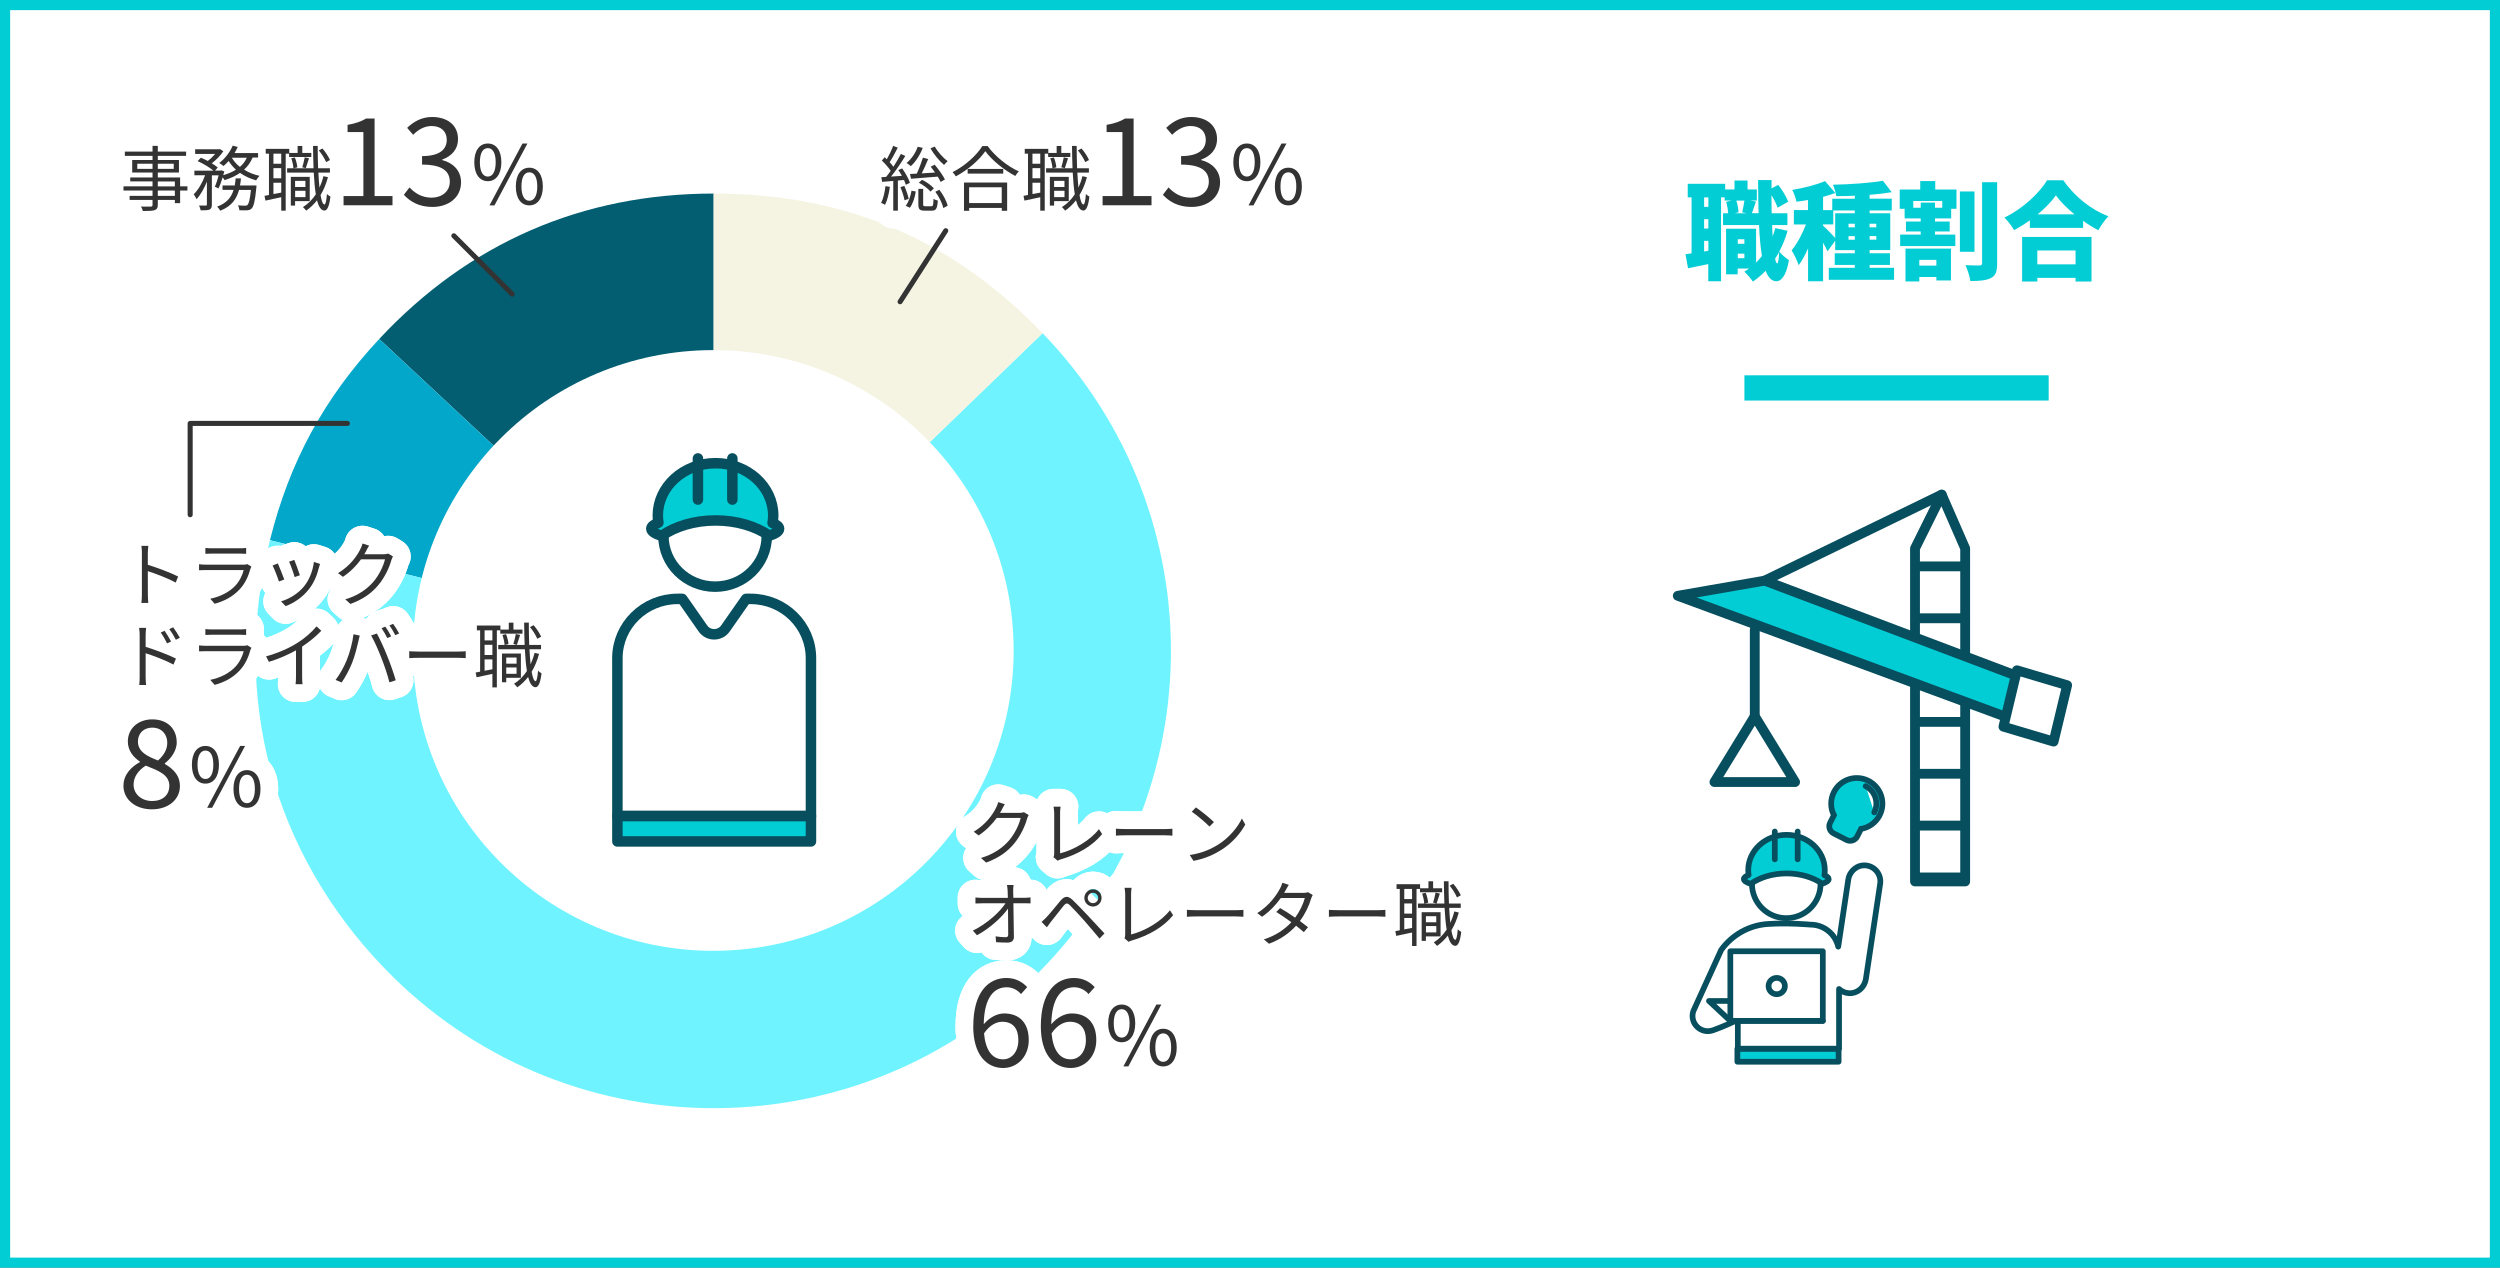 <?xml version="1.0" encoding="UTF-8"?><svg id="_レイヤー_2" xmlns="http://www.w3.org/2000/svg" width="493" height="250" viewBox="0 0 493 250"><rect x="0" y="0" width="493" height="250" fill="#808080" stroke="none"/><defs><style>.cls-1{fill:#f5f4e3;}.cls-2,.cls-3,.cls-4,.cls-5,.cls-6{fill:#03cdd4;}.cls-2,.cls-7,.cls-4,.cls-5,.cls-8,.cls-9,.cls-10,.cls-11,.cls-12,.cls-13,.cls-14,.cls-15{stroke-linecap:round;stroke-linejoin:round;}.cls-2,.cls-7,.cls-4,.cls-8,.cls-6,.cls-11,.cls-14,.cls-15{stroke:#074f5e;}.cls-2,.cls-8,.cls-6,.cls-14,.cls-15{stroke-width:1.13px;}.cls-16{fill:#035e72;}.cls-7,.cls-4,.cls-11{stroke-width:1.94px;}.cls-7,.cls-9,.cls-17,.cls-10,.cls-12,.cls-15{fill:none;}.cls-5,.cls-12,.cls-13{stroke:#074f5e;stroke-width:2.07px;}.cls-8{fill:#e6ca70;}.cls-18,.cls-11,.cls-13,.cls-14{fill:#fff;}.cls-9{stroke:#fff;stroke-width:7px;}.cls-6,.cls-17{stroke-miterlimit:10;}.cls-17{stroke:#03cdd4;stroke-width:4.98px;}.cls-10{stroke:#333;}.cls-19{fill:#6ff3ff;}.cls-20{fill:#333;}.cls-21{fill:#03a7ca;}</style></defs><g id="_デザイン"><rect class="cls-18" x="1" y="1" width="491" height="248"/><path class="cls-3" d="M491,2v246H2V2h489M493,0H0v250h493V0h0Z"/><path class="cls-16" d="M140.73,128.35l-65.95-61.5c17.66-18.94,40.05-28.68,65.95-28.68v90.18Z"/><path class="cls-21" d="M140.73,128.35l-87.5-21.82c3.86-15.46,10.68-28.03,21.55-39.68l65.95,61.5Z"/><path class="cls-19" d="M140.73,128.35l64.87-62.64c34.6,35.83,33.6,92.91-2.23,127.51-35.83,34.6-92.91,33.6-127.51-2.23-22.14-22.93-30.34-53.53-22.63-84.46l87.5,21.82Z"/><path class="cls-1" d="M140.73,128.35V38.17c25.9,0,46.88,8.91,64.87,27.53l-64.87,62.64Z"/><path class="cls-3" d="M352.51,45.52c-.42,1.47-.97,2.83-1.64,4.09.44.61,1.49,1.41,1.91,1.68-.59,3.51-1.74,4.18-2.48,4.18-.92-.02-1.62-.73-2.12-2.08-.78.82-1.62,1.53-2.52,2.14-.31-.5-1.18-1.51-1.68-1.97.34-.19.65-.4.94-.61h-2.25v1.15h-2.29v-8.99h5.92v6.68c.4-.42.8-.84,1.15-1.3-.27-1.66-.46-3.72-.57-6.11h-7.1v-2.33h1.01c-.04-.67-.19-1.55-.38-2.25l1.05-.25h-1.36v-.63h-.71v16.54h-2.52v-3.38c-1.39.29-2.77.57-3.99.82l-.5-2.77c.36-.04.76-.1,1.2-.17v-11.04h-.76v-2.67h7.39v1.11h1.83v-1.76h2.58v1.76h1.83v2.18h-1.36l1.18.21c-.29.84-.57,1.66-.78,2.29h1.3c-.06-1.99-.08-4.18-.1-6.53h2.67l-.02,1.64,1.32-.69c.82,1.01,1.62,2.37,1.97,3.32l-2.08,1.18c-.23-.67-.69-1.62-1.22-2.48,0,1.24.02,2.44.04,3.57h3.11v2.33h-3.02c.02.8.06,1.53.1,2.23.21-.52.38-1.05.52-1.62l2.41.52ZM336.89,38.93h-.84v1.87h.84v-1.87ZM336.89,43.23h-.84v1.83h.84v-1.83ZM336.89,49.45v-1.95h-.84v2.1l.84-.15ZM342.41,39.56c.25.76.4,1.68.42,2.31l-.76.19h2.37l-.88-.19c.15-.67.34-1.6.44-2.31h-1.6ZM342.69,47.18v.9h1.3v-.9h-1.3ZM343.99,50.92v-.9h-1.3v.9h1.3ZM350.85,49.68c-.25.46-.52.9-.8,1.34.13.59.25.92.4.92.21,0,.34-.82.4-2.27Z"/><path class="cls-3" d="M373.51,52.81v2.37h-12.87v-2.37h5.12v-.57h-3.95v-2.29h3.95v-.63h-3.86v-1.85l-1.51,2.1c-.21-.46-.52-1.09-.88-1.72v7.62h-2.96v-6.49c-.57,1.28-1.18,2.44-1.85,3.32-.27-.88-.92-2.16-1.39-2.94,1.09-1.28,2.12-3.28,2.83-5.1h-2.39v-2.83h2.79v-1.99c-.78.13-1.53.25-2.27.34-.13-.67-.5-1.7-.84-2.33,2.31-.38,4.81-1.01,6.47-1.74l2.02,2.35c-.76.29-1.57.52-2.41.76v2.62h1.81v-2.25h4.45v-.59c-1.26.06-2.5.08-3.67.08-.06-.65-.38-1.66-.65-2.25,3.44-.08,7.35-.34,9.87-.78l1.72,2.25c-1.32.23-2.81.4-4.35.52v.76h4.37v2.33h-4.37v.55h4.07v7.26h-4.07v.63h4.01v2.29h-4.01v.57h4.83ZM359.51,44.51c.5.4,1.81,1.78,2.39,2.41v-4.87h3.86v-.55h-4.24v2.75h-2.02v.25ZM365.77,44.12h-1.24v.71h1.24v-.71ZM365.77,47.27v-.71h-1.24v.71h1.24ZM368.68,44.12v.71h1.32v-.71h-1.32ZM370.01,46.55h-1.32v.71h1.32v-.71Z"/><path class="cls-3" d="M381.64,37.38h4.18v3.8h-1.05v1.89h-3.19v.61h2.9v1.97h-2.9v.61h4.01v2.27h-10.88v-2.27h4.05v-.61h-2.9v-1.97h2.9v-.61h-3.17v-1.89h-.97v-3.8h4.05v-1.68h2.96v1.68ZM375.76,49.03h8.97v6.28h-2.88v-.69h-3.36v.88h-2.73v-6.47ZM383.01,39.64h-5.71v1.32h1.47v-1.01h2.81v1.01h1.43v-1.32ZM378.49,51.25v1.13h3.36v-1.13h-3.36ZM389.37,49.66h-2.88v-11.9h2.88v11.9ZM393.84,35.93v15.96c0,1.62-.27,2.44-1.2,2.92-.92.5-2.29.61-4.09.61-.1-.86-.55-2.27-.97-3.13,1.15.06,2.37.06,2.79.06.36,0,.5-.13.5-.48v-15.94h2.96Z"/><path class="cls-3" d="M406.88,35.55c2.29,3.28,5.52,5.82,8.9,7.1-.76.78-1.45,1.81-1.99,2.75-1.01-.52-2.02-1.15-3-1.85v1.39h-10.5v-1.49c-.99.71-2.04,1.36-3.11,1.93-.4-.71-1.26-1.85-1.91-2.48,3.59-1.7,6.91-4.85,8.42-7.35h3.19ZM398.76,46.72h13.69v8.8h-3.15v-.73h-7.54v.73h-3v-8.8ZM401.76,49.39v2.73h7.54v-2.73h-7.54ZM409.09,42.27c-1.49-1.22-2.79-2.52-3.67-3.74-.88,1.24-2.12,2.52-3.59,3.74h7.26Z"/><line class="cls-17" x1="344" y1="76.5" x2="404" y2="76.5"/><circle class="cls-18" cx="140.66" cy="128.27" r="59.23"/><path class="cls-9" d="M175.48,36.86c-.18,1.32-.5,2.65-.95,3.54-.15-.13-.57-.31-.78-.38.45-.85.71-2.1.87-3.32l.87.15ZM177.06,35.61v5.93h-.91v-5.86c-.8.07-1.55.13-2.2.18l-.15-.92c.29-.01.62-.03.95-.06.29-.35.59-.76.9-1.19-.42-.63-1.12-1.43-1.75-2.03l.56-.66c.14.13.28.27.42.41.46-.8.97-1.86,1.25-2.65l.91.36c-.48.95-1.09,2.09-1.6,2.86.28.31.55.63.74.91.56-.88,1.09-1.78,1.48-2.54l.87.41c-.8,1.29-1.86,2.89-2.82,4.06l2.14-.14c-.22-.39-.46-.8-.7-1.15l.76-.32c.63.88,1.29,2.07,1.53,2.84l-.81.39c-.08-.27-.21-.6-.36-.95l-1.2.11ZM178.33,36.66c.36.81.73,1.86.87,2.56l-.83.27c-.11-.7-.46-1.76-.81-2.58l.77-.25ZM178.6,40.58c.57-.69.97-1.89,1.15-2.97l.84.15c-.17,1.12-.56,2.41-1.16,3.21l-.83-.39ZM181.96,29.17c-.53,1.42-1.4,2.73-2.35,3.6-.18-.18-.59-.48-.84-.62.95-.78,1.77-1.95,2.2-3.21l1,.22ZM179.43,34.31c.39-.01.85-.04,1.36-.07.43-.92.92-2.23,1.21-3.15l1.04.27c-.38.9-.84,1.98-1.27,2.83.83-.06,1.71-.11,2.62-.17-.28-.41-.57-.8-.85-1.15l.78-.39c.76.9,1.64,2.13,2.02,2.91l-.85.49c-.13-.29-.32-.66-.56-1.05-1.91.17-3.85.32-5.28.42l-.2-.94ZM183.66,40.67c.34,0,.39-.18.43-1.47.18.15.59.29.85.36-.11,1.6-.36,1.98-1.16,1.98h-1.43c-1.01,0-1.25-.27-1.25-1.26v-3.03h.95v3.03c0,.34.06.39.42.39h1.18ZM181.83,35.46c.88.41,1.86,1.12,2.33,1.69l-.67.63c-.46-.57-1.44-1.33-2.3-1.75l.64-.57ZM184.34,28.9c.57,1.05,1.68,2.26,2.54,2.89-.21.17-.55.52-.71.74-.88-.73-2.03-2.1-2.68-3.28l.85-.35ZM185.24,37.42c.76.98,1.44,2.27,1.64,3.15l-.85.46c-.2-.9-.85-2.23-1.58-3.21l.8-.41Z"/><path class="cls-9" d="M175.48,36.86c-.18,1.32-.5,2.65-.95,3.54-.15-.13-.57-.31-.78-.38.45-.85.71-2.1.87-3.32l.87.15ZM177.06,35.61v5.93h-.91v-5.86c-.8.07-1.55.13-2.2.18l-.15-.92c.29-.01.62-.03.95-.06.29-.35.59-.76.9-1.19-.42-.63-1.12-1.43-1.75-2.03l.56-.66c.14.13.28.27.42.41.46-.8.97-1.86,1.25-2.65l.91.36c-.48.95-1.09,2.09-1.6,2.86.28.31.55.63.74.91.56-.88,1.09-1.78,1.48-2.54l.87.41c-.8,1.29-1.86,2.89-2.82,4.06l2.14-.14c-.22-.39-.46-.8-.7-1.15l.76-.32c.63.88,1.29,2.07,1.53,2.84l-.81.39c-.08-.27-.21-.6-.36-.95l-1.2.11ZM178.33,36.66c.36.81.73,1.86.87,2.56l-.83.27c-.11-.7-.46-1.76-.81-2.58l.77-.25ZM178.6,40.58c.57-.69.97-1.89,1.15-2.97l.84.15c-.17,1.12-.56,2.41-1.16,3.21l-.83-.39ZM181.96,29.17c-.53,1.42-1.4,2.73-2.35,3.6-.18-.18-.59-.48-.84-.62.95-.78,1.77-1.95,2.2-3.21l1,.22ZM179.43,34.31c.39-.01.85-.04,1.36-.07.43-.92.92-2.23,1.21-3.15l1.04.27c-.38.9-.84,1.98-1.27,2.83.83-.06,1.71-.11,2.62-.17-.28-.41-.57-.8-.85-1.15l.78-.39c.76.9,1.64,2.13,2.02,2.91l-.85.49c-.13-.29-.32-.66-.56-1.05-1.91.17-3.85.32-5.28.42l-.2-.94ZM183.66,40.67c.34,0,.39-.18.43-1.47.18.15.59.29.85.36-.11,1.6-.36,1.98-1.16,1.98h-1.43c-1.01,0-1.25-.27-1.25-1.26v-3.03h.95v3.03c0,.34.06.39.42.39h1.18ZM181.83,35.46c.88.41,1.86,1.12,2.33,1.69l-.67.63c-.46-.57-1.44-1.33-2.3-1.75l.64-.57ZM184.34,28.9c.57,1.05,1.68,2.26,2.54,2.89-.21.17-.55.52-.71.74-.88-.73-2.03-2.1-2.68-3.28l.85-.35ZM185.24,37.42c.76.98,1.44,2.27,1.64,3.15l-.85.46c-.2-.9-.85-2.23-1.58-3.21l.8-.41Z"/><path class="cls-9" d="M194.76,28.8c1.49,2.06,3.95,4.01,6.15,5-.25.24-.5.6-.69.9-2.17-1.13-4.62-3.1-5.92-4.89-1.15,1.71-3.42,3.7-5.81,4.97-.13-.24-.41-.6-.64-.83,2.44-1.23,4.78-3.36,5.87-5.15h1.05ZM190.09,35.99h8.52v5.58h-1.06v-.57h-6.43v.57h-1.02v-5.58ZM197.84,33.31v.92h-7.02v-.92h7.02ZM191.11,36.93v3.12h6.43v-3.12h-6.43Z"/><path class="cls-9" d="M194.76,28.8c1.49,2.06,3.95,4.01,6.15,5-.25.24-.5.6-.69.9-2.17-1.13-4.62-3.1-5.92-4.89-1.15,1.71-3.42,3.7-5.81,4.97-.13-.24-.41-.6-.64-.83,2.44-1.23,4.78-3.36,5.87-5.15h1.05ZM190.09,35.99h8.52v5.58h-1.06v-.57h-6.43v.57h-1.02v-5.58ZM197.84,33.31v.92h-7.02v-.92h7.02ZM191.11,36.93v3.12h6.43v-3.12h-6.43Z"/><path class="cls-9" d="M206.02,30.3v11.25h-.88v-2.66c-1.12.25-2.23.49-3.12.67l-.18-.94.88-.17v-8.15h-.64v-.94h4.64v.8h1.65v-1.37h.92v1.37h1.78v.8h-4.37v-.66h-.67ZM205.14,30.3h-1.54v1.99h1.54v-1.99ZM205.14,33.16h-1.54v2h1.54v-2ZM205.14,37.98v-1.95h-1.54v2.24l1.54-.29ZM214.34,34.95c-.35,1.32-.84,2.49-1.46,3.52.2,1.16.46,1.85.78,1.86.21,0,.39-.78.48-2.09.15.2.53.45.69.53-.25,2.19-.74,2.76-1.19,2.75-.66-.01-1.13-.76-1.46-2.02-.62.8-1.33,1.48-2.13,2.04-.11-.17-.45-.53-.64-.7,1.01-.64,1.85-1.48,2.54-2.52-.2-1.18-.32-2.63-.41-4.29h-5.25v-.85h5.21c-.06-1.36-.08-2.84-.1-4.4h.92c0,1.54.03,3.04.08,4.4h2.33v.85h-2.28c.06,1.11.13,2.1.22,2.97.32-.7.59-1.44.78-2.26l.88.2ZM207.87,39.66v.88h-.84v-5.66h3.73v4.78h-2.88ZM207.83,31.06c.25.6.45,1.42.48,1.95l-.77.18c-.01-.53-.2-1.34-.42-1.98l.71-.15ZM207.87,35.67v1.2h2.04v-1.2h-2.04ZM209.92,38.87v-1.25h-2.04v1.25h2.04ZM209.29,32.99c.17-.53.38-1.39.48-1.96l.85.18c-.22.67-.46,1.46-.64,1.96l-.69-.18ZM214,31.97c-.25-.64-.85-1.61-1.44-2.31l.71-.38c.62.69,1.22,1.64,1.48,2.28l-.76.41Z"/><path class="cls-9" d="M206.02,30.3v11.25h-.88v-2.66c-1.12.25-2.23.49-3.12.67l-.18-.94.88-.17v-8.15h-.64v-.94h4.64v.8h1.65v-1.37h.92v1.37h1.78v.8h-4.37v-.66h-.67ZM205.14,30.3h-1.54v1.99h1.54v-1.99ZM205.14,33.16h-1.54v2h1.54v-2ZM205.14,37.98v-1.95h-1.54v2.24l1.54-.29ZM214.34,34.95c-.35,1.32-.84,2.49-1.46,3.52.2,1.16.46,1.85.78,1.86.21,0,.39-.78.48-2.09.15.2.53.45.69.53-.25,2.19-.74,2.76-1.19,2.75-.66-.01-1.13-.76-1.46-2.02-.62.8-1.33,1.48-2.13,2.04-.11-.17-.45-.53-.64-.7,1.01-.64,1.85-1.48,2.54-2.52-.2-1.18-.32-2.63-.41-4.29h-5.25v-.85h5.21c-.06-1.36-.08-2.84-.1-4.4h.92c0,1.54.03,3.04.08,4.4h2.33v.85h-2.28c.06,1.11.13,2.1.22,2.97.32-.7.59-1.44.78-2.26l.88.2ZM207.87,39.66v.88h-.84v-5.66h3.73v4.78h-2.88ZM207.83,31.06c.25.6.45,1.42.48,1.95l-.77.18c-.01-.53-.2-1.34-.42-1.98l.71-.15ZM207.87,35.67v1.2h2.04v-1.2h-2.04ZM209.92,38.87v-1.25h-2.04v1.25h2.04ZM209.29,32.99c.17-.53.38-1.39.48-1.96l.85.18c-.22.67-.46,1.46-.64,1.96l-.69-.18ZM214,31.97c-.25-.64-.85-1.61-1.44-2.31l.71-.38c.62.69,1.22,1.64,1.48,2.28l-.76.41Z"/><path class="cls-9" d="M217.43,38.66h3.91v-12.62h-3.12v-1.42c1.56-.26,2.69-.67,3.65-1.25h1.68v15.29h3.53v1.82h-9.65v-1.82Z"/><path class="cls-9" d="M217.43,38.66h3.91v-12.62h-3.12v-1.42c1.56-.26,2.69-.67,3.65-1.25h1.68v15.29h3.53v1.82h-9.65v-1.82Z"/><path class="cls-9" d="M229.33,38.4l1.1-1.44c1.03,1.08,2.38,2.02,4.37,2.02s3.58-1.22,3.58-3.14c0-2.04-1.42-3.38-5.47-3.38v-1.68c3.62,0,4.87-1.42,4.87-3.22,0-1.66-1.15-2.71-2.98-2.71-1.42,0-2.66.72-3.65,1.73l-1.18-1.37c1.32-1.25,2.88-2.14,4.92-2.14,2.95,0,5.11,1.56,5.11,4.34,0,2.06-1.27,3.38-3.12,4.06v.1c2.06.5,3.72,2.02,3.72,4.37,0,3.05-2.52,4.87-5.64,4.87-2.76,0-4.49-1.15-5.64-2.4Z"/><path class="cls-9" d="M229.33,38.4l1.1-1.44c1.03,1.08,2.38,2.02,4.37,2.02s3.58-1.22,3.58-3.14c0-2.04-1.42-3.38-5.47-3.38v-1.68c3.62,0,4.87-1.42,4.87-3.22,0-1.66-1.15-2.71-2.98-2.71-1.42,0-2.66.72-3.65,1.73l-1.18-1.37c1.32-1.25,2.88-2.14,4.92-2.14,2.95,0,5.11,1.56,5.11,4.34,0,2.06-1.27,3.38-3.12,4.06v.1c2.06.5,3.72,2.02,3.72,4.37,0,3.05-2.52,4.87-5.64,4.87-2.76,0-4.49-1.15-5.64-2.4Z"/><path class="cls-9" d="M243.21,32c0-2.35,1.06-3.7,2.67-3.7s2.67,1.34,2.67,3.7-1.07,3.73-2.67,3.73-2.67-1.36-2.67-3.73ZM247.43,32c0-1.89-.62-2.79-1.55-2.79s-1.57.9-1.57,2.79.64,2.82,1.57,2.82,1.55-.94,1.55-2.82ZM252.71,28.3h.98l-6.5,12.2h-.98l6.5-12.2ZM251.4,36.77c0-2.35,1.06-3.7,2.66-3.7s2.67,1.34,2.67,3.7-1.06,3.73-2.67,3.73-2.66-1.36-2.66-3.73ZM255.63,36.77c0-1.87-.62-2.79-1.57-2.79s-1.55.91-1.55,2.79.62,2.82,1.55,2.82,1.57-.94,1.57-2.82Z"/><path class="cls-9" d="M243.21,32c0-2.35,1.06-3.7,2.67-3.7s2.67,1.34,2.67,3.7-1.07,3.73-2.67,3.73-2.67-1.36-2.67-3.73ZM247.43,32c0-1.89-.62-2.79-1.55-2.79s-1.57.9-1.57,2.79.64,2.82,1.57,2.82,1.55-.94,1.55-2.82ZM252.71,28.3h.98l-6.5,12.2h-.98l6.5-12.2ZM251.4,36.77c0-2.35,1.06-3.7,2.66-3.7s2.67,1.34,2.67,3.7-1.06,3.73-2.67,3.73-2.66-1.36-2.66-3.73ZM255.63,36.77c0-1.87-.62-2.79-1.57-2.79s-1.55.91-1.55,2.79.62,2.82,1.55,2.82,1.57-.94,1.57-2.82Z"/><path class="cls-20" d="M175.48,36.86c-.18,1.32-.5,2.65-.95,3.54-.15-.13-.57-.31-.78-.38.45-.85.71-2.1.87-3.32l.87.15ZM177.06,35.61v5.93h-.91v-5.86c-.8.07-1.55.13-2.2.18l-.15-.92c.29-.01.62-.03.95-.06.29-.35.59-.76.9-1.19-.42-.63-1.12-1.43-1.75-2.03l.56-.66c.14.13.28.27.42.41.46-.8.97-1.86,1.25-2.65l.91.36c-.48.95-1.09,2.09-1.6,2.86.28.31.55.63.74.91.56-.88,1.09-1.78,1.48-2.54l.87.41c-.8,1.29-1.86,2.89-2.82,4.06l2.14-.14c-.22-.39-.46-.8-.7-1.15l.76-.32c.63.88,1.29,2.07,1.53,2.84l-.81.39c-.08-.27-.21-.6-.36-.95l-1.2.11ZM178.33,36.66c.36.81.73,1.86.87,2.56l-.83.27c-.11-.7-.46-1.76-.81-2.58l.77-.25ZM178.6,40.58c.57-.69.97-1.89,1.15-2.97l.84.15c-.17,1.12-.56,2.41-1.16,3.21l-.83-.39ZM181.96,29.17c-.53,1.42-1.4,2.73-2.35,3.6-.18-.18-.59-.48-.84-.62.95-.78,1.77-1.95,2.2-3.21l1,.22ZM179.43,34.31c.39-.01.85-.04,1.36-.07.43-.92.92-2.23,1.21-3.15l1.04.27c-.38.9-.84,1.98-1.27,2.83.83-.06,1.71-.11,2.62-.17-.28-.41-.57-.8-.85-1.15l.78-.39c.76.9,1.64,2.13,2.02,2.91l-.85.49c-.13-.29-.32-.66-.56-1.05-1.91.17-3.85.32-5.28.42l-.2-.94ZM183.66,40.67c.34,0,.39-.18.43-1.47.18.15.59.29.85.36-.11,1.6-.36,1.98-1.16,1.98h-1.43c-1.01,0-1.25-.27-1.25-1.26v-3.03h.95v3.03c0,.34.06.39.42.39h1.18ZM181.83,35.46c.88.41,1.86,1.12,2.33,1.69l-.67.63c-.46-.57-1.44-1.33-2.3-1.75l.64-.57ZM184.34,28.9c.57,1.05,1.68,2.26,2.54,2.89-.21.17-.55.52-.71.74-.88-.73-2.03-2.1-2.68-3.28l.85-.35ZM185.24,37.42c.76.98,1.44,2.27,1.64,3.15l-.85.46c-.2-.9-.85-2.23-1.58-3.21l.8-.41Z"/><path class="cls-20" d="M194.76,28.8c1.49,2.06,3.95,4.01,6.15,5-.25.24-.5.6-.69.9-2.17-1.13-4.62-3.1-5.92-4.89-1.15,1.71-3.42,3.7-5.81,4.97-.13-.24-.41-.6-.64-.83,2.44-1.23,4.78-3.36,5.87-5.15h1.05ZM190.09,35.99h8.52v5.58h-1.06v-.57h-6.43v.57h-1.02v-5.58ZM197.84,33.31v.92h-7.02v-.92h7.02ZM191.11,36.93v3.12h6.43v-3.12h-6.43Z"/><path class="cls-20" d="M206.02,30.3v11.25h-.88v-2.66c-1.12.25-2.23.49-3.12.67l-.18-.94.88-.17v-8.15h-.64v-.94h4.64v.8h1.65v-1.37h.92v1.37h1.78v.8h-4.37v-.66h-.67ZM205.14,30.3h-1.54v1.99h1.54v-1.99ZM205.14,33.16h-1.54v2h1.54v-2ZM205.14,37.98v-1.95h-1.54v2.24l1.54-.29ZM214.34,34.95c-.35,1.32-.84,2.49-1.46,3.52.2,1.16.46,1.85.78,1.86.21,0,.39-.78.48-2.09.15.2.53.45.69.53-.25,2.19-.74,2.76-1.19,2.75-.66-.01-1.13-.76-1.46-2.02-.62.8-1.33,1.48-2.13,2.04-.11-.17-.45-.53-.64-.7,1.01-.64,1.85-1.48,2.54-2.52-.2-1.18-.32-2.63-.41-4.29h-5.25v-.85h5.21c-.06-1.36-.08-2.84-.1-4.4h.92c0,1.54.03,3.04.08,4.4h2.33v.85h-2.28c.06,1.11.13,2.1.22,2.97.32-.7.59-1.44.78-2.26l.88.2ZM207.87,39.66v.88h-.84v-5.66h3.73v4.78h-2.88ZM207.83,31.06c.25.6.45,1.42.48,1.95l-.77.18c-.01-.53-.2-1.34-.42-1.98l.71-.15ZM207.87,35.67v1.2h2.04v-1.2h-2.04ZM209.92,38.87v-1.25h-2.04v1.25h2.04ZM209.29,32.99c.17-.53.38-1.39.48-1.96l.85.18c-.22.67-.46,1.46-.64,1.96l-.69-.18ZM214,31.97c-.25-.64-.85-1.61-1.44-2.31l.71-.38c.62.69,1.22,1.64,1.48,2.28l-.76.41Z"/><path class="cls-20" d="M217.43,38.66h3.91v-12.62h-3.12v-1.42c1.56-.26,2.69-.67,3.65-1.25h1.68v15.29h3.53v1.82h-9.65v-1.82Z"/><path class="cls-20" d="M229.33,38.4l1.1-1.44c1.03,1.08,2.38,2.02,4.37,2.02s3.58-1.22,3.58-3.14c0-2.04-1.42-3.38-5.47-3.38v-1.68c3.62,0,4.87-1.42,4.87-3.22,0-1.66-1.15-2.71-2.98-2.71-1.42,0-2.66.72-3.65,1.73l-1.18-1.37c1.32-1.25,2.88-2.14,4.92-2.14,2.95,0,5.11,1.56,5.11,4.34,0,2.06-1.27,3.38-3.12,4.06v.1c2.06.5,3.72,2.02,3.72,4.37,0,3.05-2.52,4.87-5.64,4.87-2.76,0-4.49-1.15-5.64-2.4Z"/><path class="cls-20" d="M243.21,32c0-2.35,1.06-3.7,2.67-3.7s2.67,1.34,2.67,3.7-1.07,3.73-2.67,3.73-2.67-1.36-2.67-3.73ZM247.43,32c0-1.89-.62-2.79-1.55-2.79s-1.57.9-1.57,2.79.64,2.82,1.57,2.82,1.55-.94,1.55-2.82ZM252.71,28.3h.98l-6.5,12.2h-.98l6.5-12.2ZM251.4,36.77c0-2.35,1.06-3.7,2.66-3.7s2.67,1.34,2.67,3.7-1.06,3.73-2.67,3.73-2.66-1.36-2.66-3.73ZM255.63,36.77c0-1.87-.62-2.79-1.57-2.79s-1.55.91-1.55,2.79.62,2.82,1.55,2.82,1.57-.94,1.57-2.82Z"/><path class="cls-9" d="M197.54,159.71c-.1.2-.21.39-.34.59h3.8c.38,0,.69-.04.91-.14l.94.57c-.11.2-.25.52-.32.74-.38,1.41-1.25,3.31-2.49,4.82-1.27,1.56-2.94,2.84-5.58,3.81l-1.01-.91c2.56-.76,4.31-2.03,5.59-3.52,1.09-1.29,1.95-3.1,2.24-4.37h-4.73c-.85,1.18-2.03,2.42-3.56,3.45l-.97-.73c2.41-1.44,3.8-3.47,4.4-4.73.14-.24.35-.74.43-1.11l1.3.42c-.24.36-.49.84-.62,1.11Z"/><path class="cls-9" d="M197.54,159.71c-.1.2-.21.39-.34.59h3.8c.38,0,.69-.04.91-.14l.94.57c-.11.2-.25.52-.32.74-.38,1.41-1.25,3.31-2.49,4.82-1.27,1.56-2.94,2.84-5.58,3.81l-1.01-.91c2.56-.76,4.31-2.03,5.59-3.52,1.09-1.29,1.95-3.1,2.24-4.37h-4.73c-.85,1.18-2.03,2.42-3.56,3.45l-.97-.73c2.41-1.44,3.8-3.47,4.4-4.73.14-.24.35-.74.43-1.11l1.3.42c-.24.36-.49.84-.62,1.11Z"/><path class="cls-9" d="M207.89,168.35v-8.01c0-.36-.07-.99-.13-1.27h1.39c-.06.35-.1.87-.1,1.27v7.94c2.67-.67,5.92-2.52,7.66-4.78l.63.98c-1.82,2.25-4.71,3.99-8.19,5-.15.04-.36.11-.59.25l-.81-.7c.1-.22.14-.41.14-.69Z"/><path class="cls-9" d="M207.89,168.35v-8.01c0-.36-.07-.99-.13-1.27h1.39c-.06.35-.1.87-.1,1.27v7.94c2.67-.67,5.92-2.52,7.66-4.78l.63.98c-1.82,2.25-4.71,3.99-8.19,5-.15.04-.36.11-.59.25l-.81-.7c.1-.22.14-.41.14-.69Z"/><path class="cls-9" d="M222.01,163.49h7.68c.7,0,1.21-.04,1.51-.07v1.37c-.28-.01-.87-.07-1.5-.07h-7.69c-.77,0-1.51.03-1.95.07v-1.37c.42.03,1.16.07,1.95.07Z"/><path class="cls-9" d="M222.01,163.49h7.68c.7,0,1.21-.04,1.51-.07v1.37c-.28-.01-.87-.07-1.5-.07h-7.69c-.77,0-1.51.03-1.95.07v-1.37c.42.03,1.16.07,1.95.07Z"/><path class="cls-9" d="M240.22,166.56c2.16-1.36,3.87-3.43,4.68-5.15l.67,1.19c-.95,1.75-2.59,3.66-4.71,4.99-1.4.88-3.17,1.74-5.5,2.17l-.74-1.15c2.45-.36,4.27-1.22,5.6-2.05ZM239.39,162.12l-.88.88c-.7-.73-2.45-2.23-3.49-2.93l.8-.85c1,.66,2.79,2.12,3.57,2.9Z"/><path class="cls-9" d="M240.22,166.56c2.16-1.36,3.87-3.43,4.68-5.15l.67,1.19c-.95,1.75-2.59,3.66-4.71,4.99-1.4.88-3.17,1.74-5.5,2.17l-.74-1.15c2.45-.36,4.27-1.22,5.6-2.05ZM239.39,162.12l-.88.88c-.7-.73-2.45-2.23-3.49-2.93l.8-.85c1,.66,2.79,2.12,3.57,2.9Z"/><path class="cls-9" d="M199.8,175.69c0,.32.01.8.03,1.36h2.2c.36,0,.91-.06,1.19-.08v1.18c-.32-.01-.81-.03-1.15-.03h-2.23c.04,2.1.08,4.89.1,6.64,0,.73-.43,1.12-1.27,1.12-.73,0-1.55-.03-2.24-.08l-.1-1.15c.67.11,1.46.17,1.97.17.41,0,.52-.18.52-.56,0-1.12-.01-3.21-.04-5.08-1.16,1.65-3.61,3.92-6.12,5.25l-.81-.91c2.84-1.39,5.34-3.71,6.44-5.39h-4.61c-.48,0-.88.01-1.32.04v-1.19c.41.04.85.08,1.29.08h5.1c-.01-.56-.03-1.04-.04-1.36-.04-.53-.07-.88-.13-1.18h1.3c-.06.39-.08.78-.08,1.18Z"/><path class="cls-9" d="M199.8,175.69c0,.32.01.8.03,1.36h2.2c.36,0,.91-.06,1.19-.08v1.18c-.32-.01-.81-.03-1.15-.03h-2.23c.04,2.1.08,4.89.1,6.64,0,.73-.43,1.12-1.27,1.12-.73,0-1.55-.03-2.24-.08l-.1-1.15c.67.11,1.46.17,1.97.17.41,0,.52-.18.52-.56,0-1.12-.01-3.21-.04-5.08-1.16,1.65-3.61,3.92-6.12,5.25l-.81-.91c2.84-1.39,5.34-3.71,6.44-5.39h-4.61c-.48,0-.88.01-1.32.04v-1.19c.41.04.85.08,1.29.08h5.1c-.01-.56-.03-1.04-.04-1.36-.04-.53-.07-.88-.13-1.18h1.3c-.06.39-.08.78-.08,1.18Z"/><path class="cls-9" d="M206.38,180.86c.66-.67,1.88-2.23,2.76-3.26.76-.88,1.41-1.04,2.37-.14.85.81,2.04,2.06,2.87,2.94.94.99,2.34,2.52,3.42,3.67l-.97,1.02c-.99-1.2-2.23-2.63-3.12-3.66-.81-.92-2.12-2.31-2.7-2.89-.55-.53-.81-.48-1.29.1-.67.83-1.83,2.35-2.48,3.14-.28.35-.59.78-.8,1.08l-1.05-1.06c.36-.31.62-.56,1-.94ZM215.54,175.37c.94,0,1.69.77,1.69,1.71s-.76,1.69-1.69,1.69-1.71-.76-1.71-1.69.77-1.71,1.71-1.71ZM215.54,178.1c.56,0,1.02-.46,1.02-1.02s-.46-1.02-1.02-1.02-1.04.45-1.04,1.02.46,1.02,1.04,1.02Z"/><path class="cls-9" d="M206.38,180.86c.66-.67,1.88-2.23,2.76-3.26.76-.88,1.41-1.04,2.37-.14.85.81,2.04,2.06,2.87,2.94.94.99,2.34,2.52,3.42,3.67l-.97,1.02c-.99-1.2-2.23-2.63-3.12-3.66-.81-.92-2.12-2.31-2.7-2.89-.55-.53-.81-.48-1.29.1-.67.83-1.83,2.35-2.48,3.14-.28.35-.59.78-.8,1.08l-1.05-1.06c.36-.31.62-.56,1-.94ZM215.54,175.37c.94,0,1.69.77,1.69,1.71s-.76,1.69-1.69,1.69-1.71-.76-1.71-1.69.77-1.71,1.71-1.71ZM215.54,178.1c.56,0,1.02-.46,1.02-1.02s-.46-1.02-1.02-1.02-1.04.45-1.04,1.02.46,1.02,1.04,1.02Z"/><path class="cls-9" d="M221.89,184.35v-8.01c0-.36-.07-.99-.13-1.27h1.39c-.06.35-.1.87-.1,1.27v7.94c2.67-.67,5.92-2.52,7.66-4.78l.63.98c-1.82,2.25-4.71,3.99-8.19,5-.15.04-.36.11-.59.25l-.81-.7c.1-.22.14-.41.14-.69Z"/><path class="cls-9" d="M221.89,184.35v-8.01c0-.36-.07-.99-.13-1.27h1.39c-.06.35-.1.87-.1,1.27v7.94c2.67-.67,5.92-2.52,7.66-4.78l.63.98c-1.82,2.25-4.71,3.99-8.19,5-.15.04-.36.11-.59.25l-.81-.7c.1-.22.14-.41.14-.69Z"/><path class="cls-9" d="M236.01,179.49h7.68c.7,0,1.21-.04,1.51-.07v1.37c-.28-.01-.87-.07-1.5-.07h-7.69c-.77,0-1.51.03-1.95.07v-1.37c.42.03,1.16.07,1.95.07Z"/><path class="cls-9" d="M236.01,179.49h7.68c.7,0,1.21-.04,1.51-.07v1.37c-.28-.01-.87-.07-1.5-.07h-7.69c-.77,0-1.51.03-1.95.07v-1.37c.42.03,1.16.07,1.95.07Z"/><path class="cls-9" d="M253.52,175.58c-.08.17-.18.34-.29.5h3.8c.38,0,.69-.06.92-.14l.92.56c-.13.2-.25.53-.34.76-.36,1.29-1.12,2.93-2.19,4.36.59.43,1.15.87,1.6,1.23l-.83.97c-.42-.38-.95-.81-1.53-1.27-1.25,1.39-2.97,2.68-5.34,3.56l-1.01-.87c2.37-.73,4.16-2.02,5.42-3.38-1.01-.73-2.07-1.46-2.97-2.02l.76-.77c.92.53,1.97,1.2,2.96,1.89.91-1.22,1.62-2.73,1.91-3.88h-4.73c-.9,1.26-2.14,2.63-3.71,3.71l-.94-.73c2.41-1.5,3.84-3.6,4.5-4.87.14-.25.36-.74.45-1.11l1.27.41c-.24.36-.49.84-.63,1.09Z"/><path class="cls-9" d="M253.52,175.58c-.08.17-.18.34-.29.5h3.8c.38,0,.69-.06.92-.14l.92.56c-.13.2-.25.53-.34.76-.36,1.29-1.12,2.93-2.19,4.36.59.43,1.15.87,1.6,1.23l-.83.97c-.42-.38-.95-.81-1.53-1.27-1.25,1.39-2.97,2.68-5.34,3.56l-1.01-.87c2.37-.73,4.16-2.02,5.42-3.38-1.01-.73-2.07-1.46-2.97-2.02l.76-.77c.92.53,1.97,1.2,2.96,1.89.91-1.22,1.62-2.73,1.91-3.88h-4.73c-.9,1.26-2.14,2.63-3.71,3.71l-.94-.73c2.41-1.5,3.84-3.6,4.5-4.87.14-.25.36-.74.45-1.11l1.27.41c-.24.36-.49.84-.63,1.09Z"/><path class="cls-9" d="M264.01,179.49h7.68c.7,0,1.21-.04,1.51-.07v1.37c-.28-.01-.87-.07-1.5-.07h-7.69c-.77,0-1.51.03-1.95.07v-1.37c.42.03,1.16.07,1.95.07Z"/><path class="cls-9" d="M264.01,179.49h7.68c.7,0,1.21-.04,1.51-.07v1.37c-.28-.01-.87-.07-1.5-.07h-7.69c-.77,0-1.51.03-1.95.07v-1.37c.42.03,1.16.07,1.95.07Z"/><path class="cls-9" d="M279.34,175.3v11.25h-.88v-2.66c-1.12.25-2.23.49-3.12.67l-.18-.94.88-.17v-8.15h-.64v-.94h4.64v.8h1.65v-1.37h.92v1.37h1.78v.8h-4.37v-.66h-.67ZM278.46,175.3h-1.54v1.99h1.54v-1.99ZM278.46,178.16h-1.54v2h1.54v-2ZM278.46,182.98v-1.95h-1.54v2.24l1.54-.29ZM287.67,179.95c-.35,1.32-.84,2.49-1.46,3.52.2,1.16.46,1.85.78,1.86.21,0,.39-.78.48-2.09.15.2.53.45.69.53-.25,2.19-.74,2.76-1.19,2.75-.66-.01-1.13-.76-1.46-2.02-.62.8-1.33,1.48-2.13,2.04-.11-.17-.45-.53-.64-.7,1.01-.64,1.85-1.48,2.54-2.52-.2-1.18-.32-2.63-.41-4.29h-5.25v-.85h5.21c-.06-1.36-.08-2.84-.1-4.4h.92c0,1.54.03,3.04.08,4.4h2.33v.85h-2.28c.06,1.11.13,2.1.22,2.97.32-.7.59-1.44.78-2.26l.88.2ZM281.19,184.66v.88h-.84v-5.66h3.73v4.78h-2.89ZM281.15,176.06c.25.6.45,1.42.48,1.95l-.77.18c-.01-.53-.2-1.34-.42-1.98l.71-.15ZM281.19,180.67v1.2h2.04v-1.2h-2.04ZM283.24,183.87v-1.25h-2.04v1.25h2.04ZM282.61,177.99c.17-.53.38-1.39.48-1.96l.85.18c-.22.67-.46,1.46-.64,1.96l-.69-.18ZM287.31,176.97c-.25-.64-.85-1.61-1.44-2.31l.71-.38c.62.69,1.22,1.64,1.49,2.28l-.76.41Z"/><path class="cls-9" d="M279.34,175.3v11.25h-.88v-2.66c-1.12.25-2.23.49-3.12.67l-.18-.94.88-.17v-8.15h-.64v-.94h4.64v.8h1.65v-1.37h.92v1.37h1.78v.8h-4.37v-.66h-.67ZM278.46,175.3h-1.54v1.99h1.54v-1.99ZM278.46,178.16h-1.54v2h1.54v-2ZM278.46,182.98v-1.95h-1.54v2.24l1.54-.29ZM287.67,179.95c-.35,1.32-.84,2.49-1.46,3.52.2,1.16.46,1.85.78,1.86.21,0,.39-.78.48-2.09.15.2.53.45.69.53-.25,2.19-.74,2.76-1.19,2.75-.66-.01-1.13-.76-1.46-2.02-.62.8-1.33,1.48-2.13,2.04-.11-.17-.45-.53-.64-.7,1.01-.64,1.85-1.48,2.54-2.52-.2-1.18-.32-2.63-.41-4.29h-5.25v-.85h5.21c-.06-1.36-.08-2.84-.1-4.4h.92c0,1.54.03,3.04.08,4.4h2.33v.85h-2.28c.06,1.11.13,2.1.22,2.97.32-.7.59-1.44.78-2.26l.88.2ZM281.19,184.66v.88h-.84v-5.66h3.73v4.78h-2.89ZM281.15,176.06c.25.6.45,1.42.48,1.95l-.77.18c-.01-.53-.2-1.34-.42-1.98l.71-.15ZM281.19,180.67v1.2h2.04v-1.2h-2.04ZM283.24,183.87v-1.25h-2.04v1.25h2.04ZM282.61,177.99c.17-.53.38-1.39.48-1.96l.85.18c-.22.67-.46,1.46-.64,1.96l-.69-.18ZM287.31,176.97c-.25-.64-.85-1.61-1.44-2.31l.71-.38c.62.69,1.22,1.64,1.49,2.28l-.76.41Z"/><path class="cls-9" d="M191.93,202.39c0-6.89,3.1-9.53,6.53-9.53,1.82,0,3.14.77,4.1,1.8l-1.22,1.37c-.7-.84-1.75-1.34-2.81-1.34-2.42,0-4.44,1.85-4.54,7.3,1.1-1.32,2.62-2.14,4.01-2.14,2.95,0,4.87,1.78,4.87,5.26,0,3.29-2.3,5.5-5.04,5.5-3.38,0-5.91-2.74-5.91-8.21ZM194.05,203.76c.29,3.34,1.61,5.14,3.77,5.14,1.7,0,3-1.51,3-3.79s-1.06-3.62-3.17-3.62c-1.1,0-2.45.6-3.6,2.28Z"/><path class="cls-9" d="M191.93,202.39c0-6.89,3.1-9.53,6.53-9.53,1.82,0,3.14.77,4.1,1.8l-1.22,1.37c-.7-.84-1.75-1.34-2.81-1.34-2.42,0-4.44,1.85-4.54,7.3,1.1-1.32,2.62-2.14,4.01-2.14,2.95,0,4.87,1.78,4.87,5.26,0,3.29-2.3,5.5-5.04,5.5-3.38,0-5.91-2.74-5.91-8.21ZM194.05,203.76c.29,3.34,1.61,5.14,3.77,5.14,1.7,0,3-1.51,3-3.79s-1.06-3.62-3.17-3.62c-1.1,0-2.45.6-3.6,2.28Z"/><path class="cls-9" d="M205.25,202.39c0-6.89,3.1-9.53,6.53-9.53,1.82,0,3.14.77,4.1,1.8l-1.22,1.37c-.7-.84-1.75-1.34-2.81-1.34-2.42,0-4.44,1.85-4.54,7.3,1.1-1.32,2.62-2.14,4.01-2.14,2.95,0,4.87,1.78,4.87,5.26,0,3.29-2.3,5.5-5.04,5.5-3.38,0-5.9-2.74-5.9-8.21ZM207.37,203.76c.29,3.34,1.61,5.14,3.77,5.14,1.7,0,3-1.51,3-3.79s-1.06-3.62-3.17-3.62c-1.1,0-2.45.6-3.6,2.28Z"/><path class="cls-9" d="M205.25,202.39c0-6.89,3.1-9.53,6.53-9.53,1.82,0,3.14.77,4.1,1.8l-1.22,1.37c-.7-.84-1.75-1.34-2.81-1.34-2.42,0-4.44,1.85-4.54,7.3,1.1-1.32,2.62-2.14,4.01-2.14,2.95,0,4.87,1.78,4.87,5.26,0,3.29-2.3,5.5-5.04,5.5-3.38,0-5.9-2.74-5.9-8.21ZM207.37,203.76c.29,3.34,1.61,5.14,3.77,5.14,1.7,0,3-1.51,3-3.79s-1.06-3.62-3.17-3.62c-1.1,0-2.45.6-3.6,2.28Z"/><path class="cls-9" d="M218.53,201.8c0-2.35,1.06-3.7,2.67-3.7s2.67,1.34,2.67,3.7-1.07,3.73-2.67,3.73-2.67-1.36-2.67-3.73ZM222.75,201.8c0-1.89-.62-2.79-1.55-2.79s-1.57.9-1.57,2.79.64,2.82,1.57,2.82,1.55-.94,1.55-2.82ZM228.03,198.1h.98l-6.5,12.2h-.98l6.5-12.2ZM226.72,206.57c0-2.35,1.06-3.7,2.66-3.7s2.67,1.34,2.67,3.7-1.06,3.73-2.67,3.73-2.66-1.36-2.66-3.73ZM230.95,206.57c0-1.87-.62-2.79-1.57-2.79s-1.55.91-1.55,2.79.62,2.82,1.55,2.82,1.57-.94,1.57-2.82Z"/><path class="cls-9" d="M218.53,201.8c0-2.35,1.06-3.7,2.67-3.7s2.67,1.34,2.67,3.7-1.07,3.73-2.67,3.73-2.67-1.36-2.67-3.73ZM222.75,201.8c0-1.89-.62-2.79-1.55-2.79s-1.57.9-1.57,2.79.64,2.82,1.57,2.82,1.55-.94,1.55-2.82ZM228.03,198.1h.98l-6.5,12.2h-.98l6.5-12.2ZM226.72,206.57c0-2.35,1.06-3.7,2.66-3.7s2.67,1.34,2.67,3.7-1.06,3.73-2.67,3.73-2.66-1.36-2.66-3.73ZM230.95,206.57c0-1.87-.62-2.79-1.57-2.79s-1.55.91-1.55,2.79.62,2.82,1.55,2.82,1.57-.94,1.57-2.82Z"/><path class="cls-20" d="M197.54,159.71c-.1.2-.21.39-.34.59h3.8c.38,0,.69-.04.91-.14l.94.57c-.11.2-.25.52-.32.74-.38,1.41-1.25,3.31-2.49,4.82-1.27,1.56-2.94,2.84-5.58,3.81l-1.01-.91c2.56-.76,4.31-2.03,5.59-3.52,1.09-1.29,1.95-3.1,2.24-4.37h-4.73c-.85,1.18-2.03,2.42-3.56,3.45l-.97-.73c2.41-1.44,3.8-3.47,4.4-4.73.14-.24.35-.74.43-1.11l1.3.42c-.24.36-.49.84-.62,1.11Z"/><path class="cls-20" d="M207.89,168.35v-8.01c0-.36-.07-.99-.13-1.27h1.39c-.06.35-.1.87-.1,1.27v7.94c2.67-.67,5.92-2.52,7.66-4.78l.63.98c-1.82,2.25-4.71,3.99-8.19,5-.15.04-.36.11-.59.25l-.81-.7c.1-.22.14-.41.14-.69Z"/><path class="cls-20" d="M222.01,163.49h7.68c.7,0,1.21-.04,1.51-.07v1.37c-.28-.01-.87-.07-1.5-.07h-7.69c-.77,0-1.51.03-1.95.07v-1.37c.42.03,1.16.07,1.95.07Z"/><path class="cls-20" d="M240.22,166.56c2.16-1.36,3.87-3.43,4.68-5.15l.67,1.19c-.95,1.75-2.59,3.66-4.71,4.99-1.4.88-3.17,1.74-5.5,2.17l-.74-1.15c2.45-.36,4.27-1.22,5.6-2.05ZM239.39,162.12l-.88.88c-.7-.73-2.45-2.23-3.49-2.93l.8-.85c1,.66,2.79,2.12,3.57,2.9Z"/><path class="cls-20" d="M199.8,175.69c0,.32.01.8.03,1.36h2.2c.36,0,.91-.06,1.19-.08v1.18c-.32-.01-.81-.03-1.15-.03h-2.23c.04,2.1.08,4.89.1,6.64,0,.73-.43,1.12-1.27,1.12-.73,0-1.55-.03-2.24-.08l-.1-1.15c.67.11,1.46.17,1.97.17.41,0,.52-.18.52-.56,0-1.12-.01-3.21-.04-5.08-1.16,1.65-3.61,3.92-6.12,5.25l-.81-.91c2.84-1.39,5.34-3.71,6.44-5.39h-4.61c-.48,0-.88.01-1.32.04v-1.19c.41.04.85.08,1.29.08h5.1c-.01-.56-.03-1.04-.04-1.36-.04-.53-.07-.88-.13-1.18h1.3c-.06.39-.08.78-.08,1.18Z"/><path class="cls-20" d="M206.38,180.86c.66-.67,1.88-2.23,2.76-3.26.76-.88,1.41-1.04,2.37-.14.85.81,2.04,2.06,2.87,2.94.94.99,2.34,2.52,3.42,3.67l-.97,1.02c-.99-1.2-2.23-2.63-3.12-3.66-.81-.92-2.12-2.31-2.7-2.89-.55-.53-.81-.48-1.29.1-.67.83-1.83,2.35-2.48,3.14-.28.35-.59.78-.8,1.08l-1.05-1.06c.36-.31.62-.56,1-.94ZM215.54,175.37c.94,0,1.69.77,1.69,1.71s-.76,1.69-1.69,1.69-1.71-.76-1.71-1.69.77-1.71,1.71-1.71ZM215.54,178.1c.56,0,1.02-.46,1.02-1.02s-.46-1.02-1.02-1.02-1.04.45-1.04,1.02.46,1.02,1.04,1.02Z"/><path class="cls-20" d="M221.89,184.35v-8.01c0-.36-.07-.99-.13-1.27h1.39c-.06.35-.1.87-.1,1.27v7.94c2.67-.67,5.92-2.52,7.66-4.78l.63.98c-1.82,2.25-4.71,3.99-8.19,5-.15.04-.36.11-.59.25l-.81-.7c.1-.22.14-.41.14-.69Z"/><path class="cls-20" d="M236.01,179.49h7.68c.7,0,1.21-.04,1.51-.07v1.37c-.28-.01-.87-.07-1.5-.07h-7.69c-.77,0-1.51.03-1.95.07v-1.37c.42.03,1.16.07,1.95.07Z"/><path class="cls-20" d="M253.52,175.58c-.08.17-.18.34-.29.5h3.8c.38,0,.69-.06.92-.14l.92.56c-.13.2-.25.53-.34.76-.36,1.29-1.12,2.93-2.19,4.36.59.43,1.15.87,1.6,1.23l-.83.97c-.42-.38-.95-.81-1.53-1.27-1.25,1.39-2.97,2.68-5.34,3.56l-1.01-.87c2.37-.73,4.16-2.02,5.42-3.38-1.01-.73-2.07-1.46-2.97-2.02l.76-.77c.92.53,1.97,1.2,2.96,1.89.91-1.22,1.62-2.73,1.91-3.88h-4.73c-.9,1.26-2.14,2.63-3.71,3.71l-.94-.73c2.41-1.5,3.84-3.6,4.5-4.87.14-.25.36-.74.45-1.11l1.27.41c-.24.36-.49.84-.63,1.09Z"/><path class="cls-20" d="M264.01,179.49h7.68c.7,0,1.21-.04,1.51-.07v1.37c-.28-.01-.87-.07-1.5-.07h-7.69c-.77,0-1.51.03-1.95.07v-1.37c.42.03,1.16.07,1.95.07Z"/><path class="cls-20" d="M279.34,175.3v11.25h-.88v-2.66c-1.12.25-2.23.49-3.12.67l-.18-.94.88-.17v-8.15h-.64v-.94h4.64v.8h1.65v-1.37h.92v1.37h1.78v.8h-4.37v-.66h-.67ZM278.46,175.3h-1.54v1.99h1.54v-1.99ZM278.46,178.16h-1.54v2h1.54v-2ZM278.46,182.98v-1.95h-1.54v2.24l1.54-.29ZM287.67,179.95c-.35,1.32-.84,2.49-1.46,3.52.2,1.16.46,1.85.78,1.86.21,0,.39-.78.48-2.09.15.2.53.45.69.53-.25,2.19-.74,2.76-1.19,2.75-.66-.01-1.13-.76-1.46-2.02-.62.8-1.33,1.48-2.13,2.04-.11-.17-.45-.53-.64-.7,1.01-.64,1.85-1.48,2.54-2.52-.2-1.18-.32-2.63-.41-4.29h-5.25v-.85h5.21c-.06-1.36-.08-2.84-.1-4.4h.92c0,1.54.03,3.04.08,4.4h2.33v.85h-2.28c.06,1.11.13,2.1.22,2.97.32-.7.59-1.44.78-2.26l.88.2ZM281.19,184.66v.88h-.84v-5.66h3.73v4.78h-2.89ZM281.15,176.06c.25.6.45,1.42.48,1.95l-.77.18c-.01-.53-.2-1.34-.42-1.98l.71-.15ZM281.19,180.67v1.2h2.04v-1.2h-2.04ZM283.24,183.87v-1.25h-2.04v1.25h2.04ZM282.61,177.99c.17-.53.38-1.39.48-1.96l.85.18c-.22.67-.46,1.46-.64,1.96l-.69-.18ZM287.31,176.97c-.25-.64-.85-1.61-1.44-2.31l.71-.38c.62.69,1.22,1.64,1.49,2.28l-.76.41Z"/><path class="cls-20" d="M191.93,202.39c0-6.89,3.1-9.53,6.53-9.53,1.82,0,3.14.77,4.1,1.8l-1.22,1.37c-.7-.84-1.75-1.34-2.81-1.34-2.42,0-4.44,1.85-4.54,7.3,1.1-1.32,2.62-2.14,4.01-2.14,2.95,0,4.87,1.78,4.87,5.26,0,3.29-2.3,5.5-5.04,5.5-3.38,0-5.91-2.74-5.91-8.21ZM194.05,203.76c.29,3.34,1.61,5.14,3.77,5.14,1.7,0,3-1.51,3-3.79s-1.06-3.62-3.17-3.62c-1.1,0-2.45.6-3.6,2.28Z"/><path class="cls-20" d="M205.25,202.39c0-6.89,3.1-9.53,6.53-9.53,1.82,0,3.14.77,4.1,1.8l-1.22,1.37c-.7-.84-1.75-1.34-2.81-1.34-2.42,0-4.44,1.85-4.54,7.3,1.1-1.32,2.62-2.14,4.01-2.14,2.95,0,4.87,1.78,4.87,5.26,0,3.29-2.3,5.5-5.04,5.5-3.38,0-5.9-2.74-5.9-8.21ZM207.37,203.76c.29,3.34,1.61,5.14,3.77,5.14,1.7,0,3-1.51,3-3.79s-1.06-3.62-3.17-3.62c-1.1,0-2.45.6-3.6,2.28Z"/><path class="cls-20" d="M218.53,201.8c0-2.35,1.06-3.7,2.67-3.7s2.67,1.34,2.67,3.7-1.07,3.73-2.67,3.73-2.67-1.36-2.67-3.73ZM222.75,201.8c0-1.89-.62-2.79-1.55-2.79s-1.57.9-1.57,2.79.64,2.82,1.57,2.82,1.55-.94,1.55-2.82ZM228.03,198.1h.98l-6.5,12.2h-.98l6.5-12.2ZM226.72,206.57c0-2.35,1.06-3.7,2.66-3.7s2.67,1.34,2.67,3.7-1.06,3.73-2.67,3.73-2.66-1.36-2.66-3.73ZM230.95,206.57c0-1.87-.62-2.79-1.57-2.79s-1.55.91-1.55,2.79.62,2.82,1.55,2.82,1.57-.94,1.57-2.82Z"/><path class="cls-9" d="M27.99,109.1c0-.39-.03-1.02-.11-1.46h1.37c-.04.43-.1,1.04-.1,1.46v2.28c1.85.56,4.51,1.57,5.98,2.31l-.48,1.19c-1.53-.83-3.95-1.76-5.5-2.25.01,2.1.01,4.22.01,4.62,0,.43.03,1.19.08,1.65h-1.36c.07-.45.1-1.13.1-1.65v-8.15Z"/><path class="cls-9" d="M27.99,109.1c0-.39-.03-1.02-.11-1.46h1.37c-.04.43-.1,1.04-.1,1.46v2.28c1.85.56,4.51,1.57,5.98,2.31l-.48,1.19c-1.53-.83-3.95-1.76-5.5-2.25.01,2.1.01,4.22.01,4.62,0,.43.03,1.19.08,1.65h-1.36c.07-.45.1-1.13.1-1.65v-8.15Z"/><path class="cls-9" d="M49.39,112.15c-.38,1.39-1.01,2.84-2.05,3.98-1.47,1.61-3.22,2.44-5.01,2.93l-.87-.99c1.99-.41,3.74-1.3,4.93-2.56.85-.9,1.42-2.09,1.67-3.1h-7.44c-.34,0-.87.01-1.37.04v-1.18c.52.06.99.08,1.37.08h7.38c.32,0,.62-.03.77-.11l.8.5c-.07.13-.15.31-.18.41ZM41.77,108.12h5.5c.45,0,.94-.01,1.27-.07v1.16c-.34-.03-.81-.04-1.29-.04h-5.49c-.43,0-.88.01-1.26.04v-1.16c.36.06.81.07,1.26.07Z"/><path class="cls-9" d="M49.39,112.15c-.38,1.39-1.01,2.84-2.05,3.98-1.47,1.61-3.22,2.44-5.01,2.93l-.87-.99c1.99-.41,3.74-1.3,4.93-2.56.85-.9,1.42-2.09,1.67-3.1h-7.44c-.34,0-.87.01-1.37.04v-1.18c.52.06.99.08,1.37.08h7.38c.32,0,.62-.03.77-.11l.8.5c-.07.13-.15.31-.18.41ZM41.77,108.12h5.5c.45,0,.94-.01,1.27-.07v1.16c-.34-.03-.81-.04-1.29-.04h-5.49c-.43,0-.88.01-1.26.04v-1.16c.36.06.81.07,1.26.07Z"/><path class="cls-9" d="M56.06,114.28l-1.06.39c-.21-.73-.97-2.66-1.25-3.15l1.04-.41c.28.6,1.01,2.44,1.27,3.17ZM62.9,111.9c-.38,1.54-.98,3.04-1.99,4.3-1.29,1.65-3,2.73-4.57,3.33l-.92-.94c1.62-.48,3.4-1.54,4.55-2.98.99-1.22,1.72-3,1.93-4.79l1.21.38c-.1.29-.15.52-.21.7ZM59.14,113.44l-1.04.36c-.15-.63-.8-2.41-1.09-3.04l1.02-.35c.24.56.92,2.41,1.11,3.03Z"/><path class="cls-9" d="M56.06,114.28l-1.06.39c-.21-.73-.97-2.66-1.25-3.15l1.04-.41c.28.6,1.01,2.44,1.27,3.17ZM62.9,111.9c-.38,1.54-.98,3.04-1.99,4.3-1.29,1.65-3,2.73-4.57,3.33l-.92-.94c1.62-.48,3.4-1.54,4.55-2.98.99-1.22,1.72-3,1.93-4.79l1.21.38c-.1.29-.15.52-.21.7ZM59.14,113.44l-1.04.36c-.15-.63-.8-2.41-1.09-3.04l1.02-.35c.24.56.92,2.41,1.11,3.03Z"/><path class="cls-9" d="M72.18,108.71c-.1.2-.21.39-.34.59h3.8c.38,0,.69-.04.91-.14l.94.57c-.11.2-.25.52-.32.74-.38,1.41-1.25,3.31-2.49,4.82-1.27,1.56-2.94,2.84-5.58,3.81l-1.01-.91c2.56-.76,4.31-2.03,5.59-3.52,1.09-1.29,1.95-3.1,2.24-4.37h-4.73c-.85,1.18-2.03,2.42-3.56,3.45l-.97-.73c2.41-1.44,3.8-3.47,4.4-4.73.14-.24.35-.74.43-1.11l1.3.42c-.24.36-.49.84-.62,1.11Z"/><path class="cls-9" d="M72.18,108.71c-.1.2-.21.39-.34.59h3.8c.38,0,.69-.04.91-.14l.94.57c-.11.2-.25.52-.32.74-.38,1.41-1.25,3.31-2.49,4.82-1.27,1.56-2.94,2.84-5.58,3.81l-1.01-.91c2.56-.76,4.31-2.03,5.59-3.52,1.09-1.29,1.95-3.1,2.24-4.37h-4.73c-.85,1.18-2.03,2.42-3.56,3.45l-.97-.73c2.41-1.44,3.8-3.47,4.4-4.73.14-.24.35-.74.43-1.11l1.3.42c-.24.36-.49.84-.62,1.11Z"/><path class="cls-9" d="M27.54,125.28c0-.39-.03-1.02-.11-1.46h1.39c-.06.43-.1,1.04-.1,1.46v2.28c1.85.57,4.5,1.57,5.98,2.31l-.49,1.19c-1.51-.83-3.94-1.75-5.49-2.24v4.61c0,.45.04,1.21.08,1.65h-1.34c.06-.45.08-1.13.08-1.65v-8.15ZM33.74,126.51l-.8.36c-.35-.73-.78-1.5-1.25-2.13l.77-.35c.35.52.95,1.46,1.27,2.12ZM35.47,125.77l-.79.39c-.38-.74-.83-1.48-1.3-2.1l.77-.36c.36.49.98,1.43,1.32,2.07Z"/><path class="cls-9" d="M27.54,125.28c0-.39-.03-1.02-.11-1.46h1.39c-.06.43-.1,1.04-.1,1.46v2.28c1.85.57,4.5,1.57,5.98,2.31l-.49,1.19c-1.51-.83-3.94-1.75-5.49-2.24v4.61c0,.45.04,1.21.08,1.65h-1.34c.06-.45.08-1.13.08-1.65v-8.15ZM33.74,126.51l-.8.36c-.35-.73-.78-1.5-1.25-2.13l.77-.35c.35.52.95,1.46,1.27,2.12ZM35.47,125.77l-.79.39c-.38-.74-.83-1.48-1.3-2.1l.77-.36c.36.49.98,1.43,1.32,2.07Z"/><path class="cls-9" d="M49.39,128.15c-.38,1.39-1.01,2.84-2.05,3.98-1.47,1.61-3.22,2.44-5.01,2.93l-.87-.99c1.99-.41,3.74-1.3,4.93-2.56.85-.9,1.42-2.09,1.67-3.1h-7.44c-.34,0-.87.01-1.37.04v-1.18c.52.06.99.08,1.37.08h7.38c.32,0,.62-.03.77-.11l.8.5c-.07.13-.15.31-.18.41ZM41.77,124.12h5.5c.45,0,.94-.01,1.27-.07v1.16c-.34-.03-.81-.04-1.29-.04h-5.49c-.43,0-.88.01-1.26.04v-1.16c.36.06.81.07,1.26.07Z"/><path class="cls-9" d="M49.39,128.15c-.38,1.39-1.01,2.84-2.05,3.98-1.47,1.61-3.22,2.44-5.01,2.93l-.87-.99c1.99-.41,3.74-1.3,4.93-2.56.85-.9,1.42-2.09,1.67-3.1h-7.44c-.34,0-.87.01-1.37.04v-1.18c.52.06.99.08,1.37.08h7.38c.32,0,.62-.03.77-.11l.8.5c-.07.13-.15.31-.18.41ZM41.77,124.12h5.5c.45,0,.94-.01,1.27-.07v1.16c-.34-.03-.81-.04-1.29-.04h-5.49c-.43,0-.88.01-1.26.04v-1.16c.36.06.81.07,1.26.07Z"/><path class="cls-9" d="M58.6,126.81c1.46-.91,2.86-2.13,3.82-3.29l.94.87c-1.06,1.11-2.35,2.17-3.78,3.12v5.91c0,.53.03,1.22.08,1.5h-1.37c.04-.27.08-.97.08-1.5v-5.18c-1.47.84-3.39,1.68-5.34,2.28l-.56-1.09c2.42-.66,4.57-1.64,6.12-2.62Z"/><path class="cls-9" d="M58.6,126.81c1.46-.91,2.86-2.13,3.82-3.29l.94.87c-1.06,1.11-2.35,2.17-3.78,3.12v5.91c0,.53.03,1.22.08,1.5h-1.37c.04-.27.08-.97.08-1.5v-5.18c-1.47.84-3.39,1.68-5.34,2.28l-.56-1.09c2.42-.66,4.57-1.64,6.12-2.62Z"/><path class="cls-9" d="M69.7,125.07l1.25.27c-.08.31-.2.71-.25,1.01-.2.88-.69,2.96-1.27,4.38-.52,1.29-1.27,2.73-2.06,3.85l-1.19-.5c.88-1.16,1.67-2.63,2.16-3.81.6-1.44,1.19-3.57,1.37-5.2ZM73.19,125.31l1.13-.38c.56,1.01,1.46,2.94,2.04,4.43.58,1.39,1.32,3.53,1.68,4.79l-1.25.41c-.35-1.43-.99-3.32-1.58-4.82-.56-1.44-1.41-3.39-2.03-4.43ZM77.14,125.49l-.76.34c-.28-.57-.76-1.41-1.13-1.95l.74-.31c.35.49.87,1.34,1.15,1.92ZM78.71,124.92l-.76.34c-.31-.62-.76-1.4-1.16-1.93l.74-.31c.38.5.91,1.39,1.18,1.9Z"/><path class="cls-9" d="M69.7,125.07l1.25.27c-.08.31-.2.71-.25,1.01-.2.88-.69,2.96-1.27,4.38-.52,1.29-1.27,2.73-2.06,3.85l-1.19-.5c.88-1.16,1.67-2.63,2.16-3.81.6-1.44,1.19-3.57,1.37-5.2ZM73.19,125.31l1.13-.38c.56,1.01,1.46,2.94,2.04,4.43.58,1.39,1.32,3.53,1.68,4.79l-1.25.41c-.35-1.43-.99-3.32-1.58-4.82-.56-1.44-1.41-3.39-2.03-4.43ZM77.14,125.49l-.76.34c-.28-.57-.76-1.41-1.13-1.95l.74-.31c.35.49.87,1.34,1.15,1.92ZM78.71,124.92l-.76.34c-.31-.62-.76-1.4-1.16-1.93l.74-.31c.38.5.91,1.39,1.18,1.9Z"/><path class="cls-9" d="M82.65,128.49h7.68c.7,0,1.21-.04,1.51-.07v1.37c-.28-.01-.87-.07-1.5-.07h-7.69c-.77,0-1.51.03-1.95.07v-1.37c.42.03,1.16.07,1.95.07Z"/><path class="cls-9" d="M82.65,128.49h7.68c.7,0,1.21-.04,1.51-.07v1.37c-.28-.01-.87-.07-1.5-.07h-7.69c-.77,0-1.51.03-1.95.07v-1.37c.42.03,1.16.07,1.95.07Z"/><path class="cls-9" d="M97.98,124.3v11.25h-.88v-2.66c-1.12.25-2.23.49-3.12.67l-.18-.94.88-.17v-8.15h-.64v-.94h4.64v.8h1.65v-1.37h.92v1.37h1.78v.8h-4.37v-.66h-.67ZM97.1,124.3h-1.54v1.99h1.54v-1.99ZM97.1,127.16h-1.54v2h1.54v-2ZM97.1,131.98v-1.95h-1.54v2.24l1.54-.29ZM106.3,128.95c-.35,1.32-.84,2.49-1.46,3.52.2,1.16.46,1.85.78,1.86.21,0,.39-.78.48-2.09.15.2.53.45.69.53-.25,2.19-.74,2.76-1.19,2.75-.66-.01-1.13-.76-1.46-2.02-.62.8-1.33,1.48-2.13,2.04-.11-.17-.45-.53-.64-.7,1.01-.64,1.85-1.48,2.54-2.52-.2-1.18-.32-2.63-.41-4.29h-5.25v-.85h5.21c-.06-1.36-.08-2.84-.1-4.4h.92c0,1.54.03,3.04.08,4.4h2.33v.85h-2.28c.06,1.11.13,2.1.22,2.97.32-.7.59-1.44.78-2.26l.88.2ZM99.83,133.66v.88h-.84v-5.66h3.73v4.78h-2.89ZM99.79,125.06c.25.6.45,1.42.48,1.95l-.77.18c-.01-.53-.2-1.34-.42-1.98l.71-.15ZM99.83,129.67v1.2h2.04v-1.2h-2.04ZM101.87,132.87v-1.25h-2.04v1.25h2.04ZM101.24,126.99c.17-.53.38-1.39.48-1.96l.85.18c-.22.67-.46,1.46-.64,1.96l-.69-.18ZM105.95,125.97c-.25-.64-.85-1.61-1.44-2.31l.71-.38c.62.69,1.22,1.64,1.49,2.28l-.76.41Z"/><path class="cls-9" d="M97.98,124.3v11.25h-.88v-2.66c-1.12.25-2.23.49-3.12.67l-.18-.94.88-.17v-8.15h-.64v-.94h4.64v.8h1.65v-1.37h.92v1.37h1.78v.8h-4.37v-.66h-.67ZM97.1,124.3h-1.54v1.99h1.54v-1.99ZM97.1,127.16h-1.54v2h1.54v-2ZM97.1,131.98v-1.95h-1.54v2.24l1.54-.29ZM106.3,128.95c-.35,1.32-.84,2.49-1.46,3.52.2,1.16.46,1.85.78,1.86.21,0,.39-.78.48-2.09.15.2.53.45.69.53-.25,2.19-.74,2.76-1.19,2.75-.66-.01-1.13-.76-1.46-2.02-.62.8-1.33,1.48-2.13,2.04-.11-.17-.45-.53-.64-.7,1.01-.64,1.85-1.48,2.54-2.52-.2-1.18-.32-2.63-.41-4.29h-5.25v-.85h5.21c-.06-1.36-.08-2.84-.1-4.4h.92c0,1.54.03,3.04.08,4.4h2.33v.85h-2.28c.06,1.11.13,2.1.22,2.97.32-.7.59-1.44.78-2.26l.88.2ZM99.83,133.66v.88h-.84v-5.66h3.73v4.78h-2.89ZM99.79,125.06c.25.6.45,1.42.48,1.95l-.77.18c-.01-.53-.2-1.34-.42-1.98l.71-.15ZM99.83,129.67v1.2h2.04v-1.2h-2.04ZM101.87,132.87v-1.25h-2.04v1.25h2.04ZM101.24,126.99c.17-.53.38-1.39.48-1.96l.85.18c-.22.67-.46,1.46-.64,1.96l-.69-.18ZM105.95,125.97c-.25-.64-.85-1.61-1.44-2.31l.71-.38c.62.69,1.22,1.64,1.49,2.28l-.76.41Z"/><path class="cls-9" d="M24.35,154.92c0-2.23,1.63-3.77,3.24-4.63v-.1c-1.27-.86-2.38-2.14-2.38-3.96,0-2.62,2.09-4.37,4.82-4.37,3,0,4.82,1.87,4.82,4.54,0,1.8-1.32,3.34-2.35,4.13v.12c1.51.91,2.98,2.11,2.98,4.39,0,2.57-2.21,4.56-5.52,4.56s-5.62-1.97-5.62-4.68ZM33.4,154.99c0-2.23-2.16-3.02-4.66-4.01-1.39.89-2.4,2.16-2.4,3.74,0,1.87,1.56,3.24,3.67,3.24s3.38-1.22,3.38-2.98ZM32.99,146.51c0-1.68-1.08-3.02-2.98-3.02-1.63,0-2.81,1.08-2.81,2.74,0,2.06,1.9,2.93,3.96,3.74,1.18-1.06,1.82-2.18,1.82-3.46Z"/><path class="cls-9" d="M24.35,154.92c0-2.23,1.63-3.77,3.24-4.63v-.1c-1.27-.86-2.38-2.14-2.38-3.96,0-2.62,2.09-4.37,4.82-4.37,3,0,4.82,1.87,4.82,4.54,0,1.8-1.32,3.34-2.35,4.13v.12c1.51.91,2.98,2.11,2.98,4.39,0,2.57-2.21,4.56-5.52,4.56s-5.62-1.97-5.62-4.68ZM33.4,154.99c0-2.23-2.16-3.02-4.66-4.01-1.39.89-2.4,2.16-2.4,3.74,0,1.87,1.56,3.24,3.67,3.24s3.38-1.22,3.38-2.98ZM32.99,146.51c0-1.68-1.08-3.02-2.98-3.02-1.63,0-2.81,1.08-2.81,2.74,0,2.06,1.9,2.93,3.96,3.74,1.18-1.06,1.82-2.18,1.82-3.46Z"/><path class="cls-9" d="M37.84,150.8c0-2.35,1.06-3.7,2.67-3.7s2.67,1.34,2.67,3.7-1.07,3.73-2.67,3.73-2.67-1.36-2.67-3.73ZM42.07,150.8c0-1.89-.62-2.79-1.55-2.79s-1.57.9-1.57,2.79.64,2.82,1.57,2.82,1.55-.94,1.55-2.82ZM47.35,147.1h.98l-6.5,12.2h-.98l6.5-12.2ZM46.04,155.57c0-2.35,1.06-3.7,2.66-3.7s2.67,1.34,2.67,3.7-1.06,3.73-2.67,3.73-2.66-1.36-2.66-3.73ZM50.26,155.57c0-1.87-.62-2.79-1.57-2.79s-1.55.91-1.55,2.79.62,2.82,1.55,2.82,1.57-.94,1.57-2.82Z"/><path class="cls-9" d="M37.84,150.8c0-2.35,1.06-3.7,2.67-3.7s2.67,1.34,2.67,3.7-1.07,3.73-2.67,3.73-2.67-1.36-2.67-3.73ZM42.07,150.8c0-1.89-.62-2.79-1.55-2.79s-1.57.9-1.57,2.79.64,2.82,1.57,2.82,1.55-.94,1.55-2.82ZM47.35,147.1h.98l-6.5,12.2h-.98l6.5-12.2ZM46.04,155.57c0-2.35,1.06-3.7,2.66-3.7s2.67,1.34,2.67,3.7-1.06,3.73-2.67,3.73-2.66-1.36-2.66-3.73ZM50.26,155.57c0-1.87-.62-2.79-1.57-2.79s-1.55.91-1.55,2.79.62,2.82,1.55,2.82,1.57-.94,1.57-2.82Z"/><path class="cls-20" d="M27.99,109.1c0-.39-.03-1.02-.11-1.46h1.37c-.04.43-.1,1.04-.1,1.46v2.28c1.85.56,4.51,1.57,5.98,2.31l-.48,1.19c-1.53-.83-3.95-1.76-5.5-2.25.01,2.1.01,4.22.01,4.62,0,.43.03,1.19.08,1.65h-1.36c.07-.45.1-1.13.1-1.65v-8.15Z"/><path class="cls-20" d="M49.39,112.15c-.38,1.39-1.01,2.84-2.05,3.98-1.47,1.61-3.22,2.44-5.01,2.93l-.87-.99c1.99-.41,3.74-1.3,4.93-2.56.85-.9,1.42-2.09,1.67-3.1h-7.44c-.34,0-.87.01-1.37.04v-1.18c.52.06.99.08,1.37.08h7.38c.32,0,.62-.03.77-.11l.8.5c-.07.13-.15.31-.18.41ZM41.77,108.12h5.5c.45,0,.94-.01,1.27-.07v1.16c-.34-.03-.81-.04-1.29-.04h-5.49c-.43,0-.88.01-1.26.04v-1.16c.36.06.81.07,1.26.07Z"/><path class="cls-20" d="M56.06,114.28l-1.06.39c-.21-.73-.97-2.66-1.25-3.15l1.04-.41c.28.6,1.01,2.44,1.27,3.17ZM62.9,111.9c-.38,1.54-.98,3.04-1.99,4.3-1.29,1.65-3,2.73-4.57,3.33l-.92-.94c1.62-.48,3.4-1.54,4.55-2.98.99-1.22,1.72-3,1.93-4.79l1.21.38c-.1.29-.15.52-.21.7ZM59.14,113.44l-1.04.36c-.15-.63-.8-2.41-1.09-3.04l1.02-.35c.24.56.92,2.41,1.11,3.03Z"/><path class="cls-20" d="M72.18,108.71c-.1.2-.21.39-.34.59h3.8c.38,0,.69-.04.91-.14l.94.57c-.11.2-.25.52-.32.74-.38,1.41-1.25,3.31-2.49,4.82-1.27,1.56-2.94,2.84-5.58,3.81l-1.01-.91c2.56-.76,4.31-2.03,5.59-3.52,1.09-1.29,1.95-3.1,2.24-4.37h-4.73c-.85,1.18-2.03,2.42-3.56,3.45l-.97-.73c2.41-1.44,3.8-3.47,4.4-4.73.14-.24.35-.74.43-1.11l1.3.42c-.24.36-.49.84-.62,1.11Z"/><path class="cls-20" d="M27.54,125.28c0-.39-.03-1.02-.11-1.46h1.39c-.06.43-.1,1.04-.1,1.46v2.28c1.85.57,4.5,1.57,5.98,2.31l-.49,1.19c-1.51-.83-3.94-1.75-5.49-2.24v4.61c0,.45.04,1.21.08,1.65h-1.34c.06-.45.08-1.13.08-1.65v-8.15ZM33.74,126.51l-.8.36c-.35-.73-.78-1.5-1.25-2.13l.77-.35c.35.52.95,1.46,1.27,2.12ZM35.47,125.77l-.79.39c-.38-.74-.83-1.48-1.3-2.1l.77-.36c.36.49.98,1.43,1.32,2.07Z"/><path class="cls-20" d="M49.39,128.15c-.38,1.39-1.01,2.84-2.05,3.98-1.47,1.61-3.22,2.44-5.01,2.93l-.87-.99c1.99-.41,3.74-1.3,4.93-2.56.85-.9,1.42-2.09,1.67-3.1h-7.44c-.34,0-.87.01-1.37.04v-1.18c.52.06.99.08,1.37.08h7.38c.32,0,.62-.03.77-.11l.8.5c-.07.13-.15.31-.18.41ZM41.77,124.12h5.5c.45,0,.94-.01,1.27-.07v1.16c-.34-.03-.81-.04-1.29-.04h-5.49c-.43,0-.88.01-1.26.04v-1.16c.36.06.81.07,1.26.07Z"/><path class="cls-20" d="M58.6,126.81c1.46-.91,2.86-2.13,3.82-3.29l.94.87c-1.06,1.11-2.35,2.17-3.78,3.12v5.91c0,.53.03,1.22.08,1.5h-1.37c.04-.27.08-.97.08-1.5v-5.18c-1.47.84-3.39,1.68-5.34,2.28l-.56-1.09c2.42-.66,4.57-1.64,6.12-2.62Z"/><path class="cls-20" d="M69.7,125.07l1.25.27c-.08.31-.2.71-.25,1.01-.2.88-.69,2.96-1.27,4.38-.52,1.29-1.27,2.73-2.06,3.85l-1.19-.5c.88-1.16,1.67-2.63,2.16-3.81.6-1.44,1.19-3.57,1.37-5.2ZM73.19,125.31l1.13-.38c.56,1.01,1.46,2.94,2.04,4.43.58,1.39,1.32,3.53,1.68,4.79l-1.25.41c-.35-1.43-.99-3.32-1.58-4.82-.56-1.44-1.41-3.39-2.03-4.43ZM77.14,125.49l-.76.34c-.28-.57-.76-1.41-1.13-1.95l.74-.31c.35.49.87,1.34,1.15,1.92ZM78.71,124.92l-.76.34c-.31-.62-.76-1.4-1.16-1.93l.74-.31c.38.5.91,1.39,1.18,1.9Z"/><path class="cls-20" d="M82.65,128.49h7.68c.7,0,1.21-.04,1.51-.07v1.37c-.28-.01-.87-.07-1.5-.07h-7.69c-.77,0-1.51.03-1.95.07v-1.37c.42.03,1.16.07,1.95.07Z"/><path class="cls-20" d="M97.98,124.3v11.25h-.88v-2.66c-1.12.25-2.23.49-3.12.67l-.18-.94.88-.17v-8.15h-.64v-.94h4.64v.8h1.65v-1.37h.92v1.37h1.78v.8h-4.37v-.66h-.67ZM97.1,124.3h-1.54v1.99h1.54v-1.99ZM97.1,127.16h-1.54v2h1.54v-2ZM97.1,131.98v-1.95h-1.54v2.24l1.54-.29ZM106.3,128.95c-.35,1.32-.84,2.49-1.46,3.52.2,1.16.46,1.85.78,1.86.21,0,.39-.78.48-2.09.15.2.53.45.69.53-.25,2.19-.74,2.76-1.19,2.75-.66-.01-1.13-.76-1.46-2.02-.62.8-1.33,1.48-2.13,2.04-.11-.17-.45-.53-.64-.7,1.01-.64,1.85-1.48,2.54-2.52-.2-1.18-.32-2.63-.41-4.29h-5.25v-.85h5.21c-.06-1.36-.08-2.84-.1-4.4h.92c0,1.54.03,3.04.08,4.4h2.33v.85h-2.28c.06,1.11.13,2.1.22,2.97.32-.7.59-1.44.78-2.26l.88.2ZM99.83,133.66v.88h-.84v-5.66h3.73v4.78h-2.89ZM99.79,125.06c.25.6.45,1.42.48,1.95l-.77.18c-.01-.53-.2-1.34-.42-1.98l.71-.15ZM99.83,129.67v1.2h2.04v-1.2h-2.04ZM101.87,132.87v-1.25h-2.04v1.25h2.04ZM101.24,126.99c.17-.53.38-1.39.48-1.96l.85.18c-.22.67-.46,1.46-.64,1.96l-.69-.18ZM105.95,125.97c-.25-.64-.85-1.61-1.44-2.31l.71-.38c.62.69,1.22,1.64,1.49,2.28l-.76.41Z"/><path class="cls-20" d="M24.35,154.92c0-2.23,1.63-3.77,3.24-4.63v-.1c-1.27-.86-2.38-2.14-2.38-3.96,0-2.62,2.09-4.37,4.82-4.37,3,0,4.82,1.87,4.82,4.54,0,1.8-1.32,3.34-2.35,4.13v.12c1.51.91,2.98,2.11,2.98,4.39,0,2.57-2.21,4.56-5.52,4.56s-5.62-1.97-5.62-4.68ZM33.4,154.99c0-2.23-2.16-3.02-4.66-4.01-1.39.89-2.4,2.16-2.4,3.74,0,1.87,1.56,3.24,3.67,3.24s3.38-1.22,3.38-2.98ZM32.99,146.51c0-1.68-1.08-3.02-2.98-3.02-1.63,0-2.81,1.08-2.81,2.74,0,2.06,1.9,2.93,3.96,3.74,1.18-1.06,1.82-2.18,1.82-3.46Z"/><path class="cls-20" d="M37.84,150.8c0-2.35,1.06-3.7,2.67-3.7s2.67,1.34,2.67,3.7-1.07,3.73-2.67,3.73-2.67-1.36-2.67-3.73ZM42.07,150.8c0-1.89-.62-2.79-1.55-2.79s-1.57.9-1.57,2.79.64,2.82,1.57,2.82,1.55-.94,1.55-2.82ZM47.35,147.1h.98l-6.5,12.2h-.98l6.5-12.2ZM46.04,155.57c0-2.35,1.06-3.7,2.66-3.7s2.67,1.34,2.67,3.7-1.06,3.73-2.67,3.73-2.66-1.36-2.66-3.73ZM50.26,155.57c0-1.87-.62-2.79-1.57-2.79s-1.55.91-1.55,2.79.62,2.82,1.55,2.82,1.57-.94,1.57-2.82Z"/><path class="cls-9" d="M36.96,37.58h-1.44v2.48h-1.04v-.63h-3.36v.97c0,.64-.2.88-.62,1.04-.43.15-1.16.17-2.33.17-.06-.27-.22-.64-.36-.88.84.03,1.68.01,1.92.01.27-.01.35-.1.35-.34v-.97h-4.52v-.8h4.52v-1.05h-5.73v-.83h5.73v-.98h-4.4v-.77h4.4v-.98h-4.01v-2.47h4.01v-.81h-5.46v-.85h5.46v-1.12h1.04v1.12h5.58v.85h-5.58v.81h4.17v2.47h-4.17v.98h4.4v1.75h1.44v.83ZM30.08,33.3v-1.01h-3.01v1.01h3.01ZM31.12,32.29v1.01h3.14v-1.01h-3.14ZM31.12,36.76h3.36v-.98h-3.36v.98ZM34.48,37.58h-3.36v1.05h3.36v-1.05Z"/><path class="cls-9" d="M36.96,37.58h-1.44v2.48h-1.04v-.63h-3.36v.97c0,.64-.2.88-.62,1.04-.43.15-1.16.17-2.33.17-.06-.27-.22-.64-.36-.88.84.03,1.68.01,1.92.01.27-.01.35-.1.35-.34v-.97h-4.52v-.8h4.52v-1.05h-5.73v-.83h5.73v-.98h-4.4v-.77h4.4v-.98h-4.01v-2.47h4.01v-.81h-5.46v-.85h5.46v-1.12h1.04v1.12h5.58v.85h-5.58v.81h4.17v2.47h-4.17v.98h4.4v1.75h1.44v.83ZM30.08,33.3v-1.01h-3.01v1.01h3.01ZM31.12,32.29v1.01h3.14v-1.01h-3.14ZM31.12,36.76h3.36v-.98h-3.36v.98ZM34.48,37.58h-3.36v1.05h3.36v-1.05Z"/><path class="cls-9" d="M42.36,36.83c.27-.57.55-1.44.76-2.26h-1.34v5.77c0,.53-.11.81-.46.99-.36.14-.91.15-1.75.15-.04-.25-.18-.69-.32-.95.6.01,1.15.01,1.33.01.17-.01.22-.06.22-.21v-4.5c-.55,1.34-1.28,2.66-2.05,3.45-.11-.29-.36-.7-.55-.97.87-.83,1.74-2.33,2.25-3.75h-2.12v-.91h3.75c-.73-.62-2.02-1.4-3.11-1.88l.64-.67c.43.18.91.41,1.36.64.52-.39,1.05-.9,1.47-1.39h-3.96v-.91h4.71l.18-.04.67.42c-.55.84-1.44,1.74-2.28,2.38.46.28.88.57,1.18.84l-.53.6h1.04l.15-.06.63.22c-.07.24-.14.49-.21.74.94-.27,1.79-.62,2.51-1.08-.56-.5-1.05-1.08-1.44-1.71-.34.36-.67.71-1.01.99-.2-.17-.6-.46-.85-.6,1.09-.81,2.1-2.09,2.66-3.42l.99.27c-.18.41-.41.81-.64,1.2h4.65v.88h-1.08c-.39.95-.97,1.74-1.68,2.38.88.56,1.92.98,3.04,1.22-.21.22-.52.62-.66.9-1.18-.32-2.25-.83-3.18-1.48-.88.62-1.92,1.08-3.05,1.43-.07-.14-.22-.35-.38-.55-.24.81-.52,1.61-.83,2.19l-.71-.36ZM50.58,36.58s-.01.28-.03.45c-.25,2.61-.52,3.67-.92,4.08-.24.25-.5.32-.87.36-.34.01-.92.03-1.55-.01-.03-.28-.13-.7-.28-.97.6.06,1.16.07,1.39.07s.34-.01.48-.14c.27-.27.48-1.05.69-2.97h-2.35c-.49,1.78-1.47,3.24-3.71,4.1-.13-.24-.41-.62-.62-.8,1.93-.7,2.82-1.88,3.25-3.31h-2.18v-.87h2.41c.08-.45.14-.91.18-1.39h1.05c-.04.48-.11.94-.2,1.39h3.28ZM45.73,31.11c.38.67.92,1.29,1.58,1.81.57-.5,1.04-1.09,1.36-1.81h-2.94Z"/><path class="cls-9" d="M42.36,36.83c.27-.57.55-1.44.76-2.26h-1.34v5.77c0,.53-.11.81-.46.99-.36.14-.91.15-1.75.15-.04-.25-.18-.69-.32-.95.6.01,1.15.01,1.33.01.17-.01.22-.06.22-.21v-4.5c-.55,1.34-1.28,2.66-2.05,3.45-.11-.29-.36-.7-.55-.97.87-.83,1.74-2.33,2.25-3.75h-2.12v-.91h3.75c-.73-.62-2.02-1.4-3.11-1.88l.64-.67c.43.18.91.41,1.36.64.52-.39,1.05-.9,1.47-1.39h-3.96v-.91h4.71l.18-.04.67.42c-.55.84-1.44,1.74-2.28,2.38.46.28.88.57,1.18.84l-.53.6h1.04l.15-.06.63.22c-.07.24-.14.49-.21.74.94-.27,1.79-.62,2.51-1.08-.56-.5-1.05-1.08-1.44-1.71-.34.36-.67.71-1.01.99-.2-.17-.6-.46-.85-.6,1.09-.81,2.1-2.09,2.66-3.42l.99.27c-.18.41-.41.81-.64,1.2h4.65v.88h-1.08c-.39.95-.97,1.74-1.68,2.38.88.56,1.92.98,3.04,1.22-.21.22-.52.62-.66.9-1.18-.32-2.25-.83-3.18-1.48-.88.62-1.92,1.08-3.05,1.43-.07-.14-.22-.35-.38-.55-.24.81-.52,1.61-.83,2.19l-.71-.36ZM50.58,36.58s-.01.28-.03.45c-.25,2.61-.52,3.67-.92,4.08-.24.25-.5.32-.87.36-.34.01-.92.03-1.55-.01-.03-.28-.13-.7-.28-.97.6.06,1.16.07,1.39.07s.34-.01.48-.14c.27-.27.48-1.05.69-2.97h-2.35c-.49,1.78-1.47,3.24-3.71,4.1-.13-.24-.41-.62-.62-.8,1.93-.7,2.82-1.88,3.25-3.31h-2.18v-.87h2.41c.08-.45.14-.91.18-1.39h1.05c-.04.48-.11.94-.2,1.39h3.28ZM45.73,31.11c.38.67.92,1.29,1.58,1.81.57-.5,1.04-1.09,1.36-1.81h-2.94Z"/><path class="cls-9" d="M56.34,30.3v11.25h-.88v-2.66c-1.12.25-2.23.49-3.12.67l-.18-.94.88-.17v-8.15h-.64v-.94h4.64v.8h1.65v-1.37h.92v1.37h1.78v.8h-4.37v-.66h-.67ZM55.46,30.3h-1.54v1.99h1.54v-1.99ZM55.46,33.16h-1.54v2h1.54v-2ZM55.46,37.98v-1.95h-1.54v2.24l1.54-.29ZM64.67,34.95c-.35,1.32-.84,2.49-1.46,3.52.2,1.16.46,1.85.78,1.86.21,0,.39-.78.48-2.09.15.2.53.45.69.53-.25,2.19-.74,2.76-1.19,2.75-.66-.01-1.13-.76-1.46-2.02-.62.8-1.33,1.48-2.13,2.04-.11-.17-.45-.53-.64-.7,1.01-.64,1.85-1.48,2.54-2.52-.2-1.18-.32-2.63-.41-4.29h-5.25v-.85h5.21c-.06-1.36-.08-2.84-.1-4.4h.92c0,1.54.03,3.04.08,4.4h2.33v.85h-2.28c.06,1.11.13,2.1.22,2.97.32-.7.59-1.44.78-2.26l.88.2ZM58.19,39.66v.88h-.84v-5.66h3.73v4.78h-2.89ZM58.15,31.06c.25.6.45,1.42.48,1.95l-.77.18c-.01-.53-.2-1.34-.42-1.98l.71-.15ZM58.19,35.67v1.2h2.04v-1.2h-2.04ZM60.24,38.87v-1.25h-2.04v1.25h2.04ZM59.61,32.99c.17-.53.38-1.39.48-1.96l.85.18c-.22.67-.46,1.46-.64,1.96l-.69-.18ZM64.31,31.97c-.25-.64-.85-1.61-1.44-2.31l.71-.38c.62.69,1.22,1.64,1.49,2.28l-.76.41Z"/><path class="cls-9" d="M56.34,30.3v11.25h-.88v-2.66c-1.12.25-2.23.49-3.12.67l-.18-.94.88-.17v-8.15h-.64v-.94h4.64v.8h1.65v-1.37h.92v1.37h1.78v.8h-4.37v-.66h-.67ZM55.46,30.3h-1.54v1.99h1.54v-1.99ZM55.46,33.16h-1.54v2h1.54v-2ZM55.46,37.98v-1.95h-1.54v2.24l1.54-.29ZM64.67,34.95c-.35,1.32-.84,2.49-1.46,3.52.2,1.16.46,1.85.78,1.86.21,0,.39-.78.48-2.09.15.2.53.45.69.53-.25,2.19-.74,2.76-1.19,2.75-.66-.01-1.13-.76-1.46-2.02-.62.8-1.33,1.48-2.13,2.04-.11-.17-.45-.53-.64-.7,1.01-.64,1.85-1.48,2.54-2.52-.2-1.18-.32-2.63-.41-4.29h-5.25v-.85h5.21c-.06-1.36-.08-2.84-.1-4.4h.92c0,1.54.03,3.04.08,4.4h2.33v.85h-2.28c.06,1.11.13,2.1.22,2.97.32-.7.59-1.44.78-2.26l.88.2ZM58.19,39.66v.88h-.84v-5.66h3.73v4.78h-2.89ZM58.15,31.06c.25.6.45,1.42.48,1.95l-.77.18c-.01-.53-.2-1.34-.42-1.98l.71-.15ZM58.19,35.67v1.2h2.04v-1.2h-2.04ZM60.24,38.87v-1.25h-2.04v1.25h2.04ZM59.61,32.99c.17-.53.38-1.39.48-1.96l.85.18c-.22.67-.46,1.46-.64,1.96l-.69-.18ZM64.31,31.97c-.25-.64-.85-1.61-1.44-2.31l.71-.38c.62.69,1.22,1.64,1.49,2.28l-.76.41Z"/><path class="cls-9" d="M67.75,38.66h3.91v-12.62h-3.12v-1.42c1.56-.26,2.69-.67,3.65-1.25h1.68v15.29h3.53v1.82h-9.65v-1.82Z"/><path class="cls-9" d="M67.75,38.66h3.91v-12.62h-3.12v-1.42c1.56-.26,2.69-.67,3.65-1.25h1.68v15.29h3.53v1.82h-9.65v-1.82Z"/><path class="cls-9" d="M79.65,38.4l1.1-1.44c1.03,1.08,2.38,2.02,4.37,2.02s3.58-1.22,3.58-3.14c0-2.04-1.42-3.38-5.47-3.38v-1.68c3.62,0,4.87-1.42,4.87-3.22,0-1.66-1.15-2.71-2.98-2.71-1.42,0-2.66.72-3.65,1.73l-1.18-1.37c1.32-1.25,2.88-2.14,4.92-2.14,2.95,0,5.11,1.56,5.11,4.34,0,2.06-1.27,3.38-3.12,4.06v.1c2.06.5,3.72,2.02,3.72,4.37,0,3.05-2.52,4.87-5.64,4.87-2.76,0-4.49-1.15-5.64-2.4Z"/><path class="cls-9" d="M79.65,38.4l1.1-1.44c1.03,1.08,2.38,2.02,4.37,2.02s3.58-1.22,3.58-3.14c0-2.04-1.42-3.38-5.47-3.38v-1.68c3.62,0,4.87-1.42,4.87-3.22,0-1.66-1.15-2.71-2.98-2.71-1.42,0-2.66.72-3.65,1.73l-1.18-1.37c1.32-1.25,2.88-2.14,4.92-2.14,2.95,0,5.11,1.56,5.11,4.34,0,2.06-1.27,3.38-3.12,4.06v.1c2.06.5,3.72,2.02,3.72,4.37,0,3.05-2.52,4.87-5.64,4.87-2.76,0-4.49-1.15-5.64-2.4Z"/><path class="cls-9" d="M93.53,32c0-2.35,1.06-3.7,2.67-3.7s2.67,1.34,2.67,3.7-1.07,3.73-2.67,3.73-2.67-1.36-2.67-3.73ZM97.75,32c0-1.89-.62-2.79-1.55-2.79s-1.57.9-1.57,2.79.64,2.82,1.57,2.82,1.55-.94,1.55-2.82ZM103.03,28.3h.98l-6.5,12.2h-.98l6.5-12.2ZM101.72,36.77c0-2.35,1.06-3.7,2.66-3.7s2.67,1.34,2.67,3.7-1.06,3.73-2.67,3.73-2.66-1.36-2.66-3.73ZM105.95,36.77c0-1.87-.62-2.79-1.57-2.79s-1.55.91-1.55,2.79.62,2.82,1.55,2.82,1.57-.94,1.57-2.82Z"/><path class="cls-9" d="M93.53,32c0-2.35,1.06-3.7,2.67-3.7s2.67,1.34,2.67,3.7-1.07,3.73-2.67,3.73-2.67-1.36-2.67-3.73ZM97.75,32c0-1.89-.62-2.79-1.55-2.79s-1.57.9-1.57,2.79.64,2.82,1.57,2.82,1.55-.94,1.55-2.82ZM103.03,28.3h.98l-6.5,12.2h-.98l6.5-12.2ZM101.72,36.77c0-2.35,1.06-3.7,2.66-3.7s2.67,1.34,2.67,3.7-1.06,3.73-2.67,3.73-2.66-1.36-2.66-3.73ZM105.95,36.77c0-1.87-.62-2.79-1.57-2.79s-1.55.91-1.55,2.79.62,2.82,1.55,2.82,1.57-.94,1.57-2.82Z"/><path class="cls-20" d="M36.96,37.58h-1.44v2.48h-1.04v-.63h-3.36v.97c0,.64-.2.88-.62,1.04-.43.15-1.16.17-2.33.17-.06-.27-.22-.64-.36-.88.84.03,1.68.01,1.92.01.27-.01.35-.1.35-.34v-.97h-4.52v-.8h4.52v-1.05h-5.73v-.83h5.73v-.98h-4.4v-.77h4.4v-.98h-4.01v-2.47h4.01v-.81h-5.46v-.85h5.46v-1.12h1.04v1.12h5.58v.85h-5.58v.81h4.17v2.47h-4.17v.98h4.4v1.75h1.44v.83ZM30.08,33.3v-1.01h-3.01v1.01h3.01ZM31.12,32.29v1.01h3.14v-1.01h-3.14ZM31.12,36.76h3.36v-.98h-3.36v.98ZM34.48,37.58h-3.36v1.05h3.36v-1.05Z"/><path class="cls-20" d="M42.36,36.83c.27-.57.55-1.44.76-2.26h-1.34v5.77c0,.53-.11.81-.46.99-.36.14-.91.15-1.75.15-.04-.25-.18-.69-.32-.95.6.01,1.15.01,1.33.01.17-.01.22-.06.22-.21v-4.5c-.55,1.34-1.28,2.66-2.05,3.45-.11-.29-.36-.7-.55-.97.87-.83,1.74-2.33,2.25-3.75h-2.12v-.91h3.75c-.73-.62-2.02-1.4-3.11-1.88l.64-.67c.43.18.91.41,1.36.64.52-.39,1.05-.9,1.47-1.39h-3.96v-.91h4.71l.18-.04.67.42c-.55.84-1.44,1.74-2.28,2.38.46.28.88.57,1.18.84l-.53.6h1.04l.15-.06.63.22c-.07.24-.14.49-.21.74.94-.27,1.79-.62,2.51-1.08-.56-.5-1.05-1.08-1.44-1.71-.34.36-.67.71-1.01.99-.2-.17-.6-.46-.85-.6,1.09-.81,2.1-2.09,2.66-3.42l.99.27c-.18.41-.41.81-.64,1.2h4.65v.88h-1.08c-.39.95-.97,1.74-1.68,2.38.88.56,1.92.98,3.04,1.22-.21.22-.52.62-.66.9-1.18-.32-2.25-.83-3.18-1.48-.88.62-1.92,1.08-3.05,1.43-.07-.14-.22-.35-.38-.55-.24.81-.52,1.61-.83,2.19l-.71-.36ZM50.58,36.58s-.01.28-.03.45c-.25,2.61-.52,3.67-.92,4.08-.24.25-.5.32-.87.36-.34.01-.92.03-1.55-.01-.03-.28-.13-.7-.28-.97.6.06,1.16.07,1.39.07s.34-.01.48-.14c.27-.27.48-1.05.69-2.97h-2.35c-.49,1.78-1.47,3.24-3.71,4.1-.13-.24-.41-.62-.62-.8,1.93-.7,2.82-1.88,3.25-3.31h-2.18v-.87h2.41c.08-.45.14-.91.18-1.39h1.05c-.04.48-.11.94-.2,1.39h3.28ZM45.73,31.11c.38.67.92,1.29,1.58,1.81.57-.5,1.04-1.09,1.36-1.81h-2.94Z"/><path class="cls-20" d="M56.34,30.3v11.25h-.88v-2.66c-1.12.25-2.23.49-3.12.67l-.18-.94.88-.17v-8.15h-.64v-.94h4.64v.8h1.65v-1.37h.92v1.37h1.78v.8h-4.37v-.66h-.67ZM55.46,30.3h-1.54v1.99h1.54v-1.99ZM55.46,33.16h-1.54v2h1.54v-2ZM55.46,37.98v-1.95h-1.54v2.24l1.54-.29ZM64.67,34.95c-.35,1.32-.84,2.49-1.46,3.52.2,1.16.46,1.85.78,1.86.21,0,.39-.78.48-2.09.15.2.53.45.69.53-.25,2.19-.74,2.76-1.19,2.75-.66-.01-1.13-.76-1.46-2.02-.62.8-1.33,1.48-2.13,2.04-.11-.17-.45-.53-.64-.7,1.01-.64,1.85-1.48,2.54-2.52-.2-1.18-.32-2.63-.41-4.29h-5.25v-.85h5.21c-.06-1.36-.08-2.84-.1-4.4h.92c0,1.54.03,3.04.08,4.4h2.33v.85h-2.28c.06,1.11.13,2.1.22,2.97.32-.7.59-1.44.78-2.26l.88.2ZM58.19,39.66v.88h-.84v-5.66h3.73v4.78h-2.89ZM58.15,31.06c.25.6.45,1.42.48,1.95l-.77.18c-.01-.53-.2-1.34-.42-1.98l.71-.15ZM58.19,35.67v1.2h2.04v-1.2h-2.04ZM60.24,38.87v-1.25h-2.04v1.25h2.04ZM59.61,32.99c.17-.53.38-1.39.48-1.96l.85.18c-.22.67-.46,1.46-.64,1.96l-.69-.18ZM64.31,31.97c-.25-.64-.85-1.61-1.44-2.31l.71-.38c.62.69,1.22,1.64,1.49,2.28l-.76.41Z"/><path class="cls-20" d="M67.75,38.66h3.91v-12.62h-3.12v-1.42c1.56-.26,2.69-.67,3.65-1.25h1.68v15.29h3.53v1.82h-9.65v-1.82Z"/><path class="cls-20" d="M79.65,38.4l1.1-1.44c1.03,1.08,2.38,2.02,4.37,2.02s3.58-1.22,3.58-3.14c0-2.04-1.42-3.38-5.47-3.38v-1.68c3.62,0,4.87-1.42,4.87-3.22,0-1.66-1.15-2.71-2.98-2.71-1.42,0-2.66.72-3.65,1.73l-1.18-1.37c1.32-1.25,2.88-2.14,4.92-2.14,2.95,0,5.11,1.56,5.11,4.34,0,2.06-1.27,3.38-3.12,4.06v.1c2.06.5,3.72,2.02,3.72,4.37,0,3.05-2.52,4.87-5.64,4.87-2.76,0-4.49-1.15-5.64-2.4Z"/><path class="cls-20" d="M93.53,32c0-2.35,1.06-3.7,2.67-3.7s2.67,1.34,2.67,3.7-1.07,3.73-2.67,3.73-2.67-1.36-2.67-3.73ZM97.75,32c0-1.89-.62-2.79-1.55-2.79s-1.57.9-1.57,2.79.64,2.82,1.57,2.82,1.55-.94,1.55-2.82ZM103.03,28.3h.98l-6.5,12.2h-.98l6.5-12.2ZM101.72,36.77c0-2.35,1.06-3.7,2.66-3.7s2.67,1.34,2.67,3.7-1.06,3.73-2.67,3.73-2.66-1.36-2.66-3.73ZM105.95,36.77c0-1.87-.62-2.79-1.57-2.79s-1.55.91-1.55,2.79.62,2.82,1.55,2.82,1.57-.94,1.57-2.82Z"/><ellipse class="cls-13" cx="141.02" cy="105.68" rx="10.19" ry="10.01"/><path class="cls-5" d="M130.45,105.68c2.72-1.88,6.49-3.05,10.66-3.05s7.89,1.15,10.61,3.01c1.21-.4,1.92-.87,1.92-1.37,0-.41-.47-.79-1.29-1.14.07-.48.13-.96.13-1.46,0-5.7-5.1-10.33-11.38-10.33s-11.38,4.62-11.38,10.33c0,.48.05.94.12,1.4-.9.36-1.41.76-1.41,1.19,0,.52.75,1,2.04,1.41Z"/><line class="cls-5" x1="144.42" y1="90.4" x2="144.42" y2="98.52"/><line class="cls-12" x1="137.63" y1="98.52" x2="137.63" y2="90.4"/><path class="cls-13" d="M148.02,118.1h-.89l-4.08,5.84c-1.07,1.53-3.36,1.53-4.43,0l-4.08-5.84h-.89c-6.57,0-11.9,5.24-11.9,11.69v31.13h38.17v-31.13c0-6.46-5.33-11.69-11.9-11.69Z"/><rect class="cls-5" x="121.75" y="160.93" width="38.17" height="5"/><line class="cls-11" x1="377.96" y1="173.04" x2="387.53" y2="173.04"/><line class="cls-11" x1="377.96" y1="162.81" x2="387.53" y2="162.81"/><line class="cls-11" x1="377.96" y1="152.59" x2="387.53" y2="152.59"/><line class="cls-11" x1="377.96" y1="142.36" x2="387.53" y2="142.36"/><line class="cls-11" x1="377.96" y1="132.14" x2="387.53" y2="132.14"/><line class="cls-11" x1="377.96" y1="121.92" x2="387.53" y2="121.92"/><line class="cls-11" x1="377.96" y1="111.69" x2="387.53" y2="111.69"/><polygon class="cls-7" points="377.64 173.82 377.64 108.15 382.9 97.54 387.53 108.15 387.53 173.82 377.64 173.82"/><polygon class="cls-4" points="402.05 143.76 330.86 117.49 347.99 114.5 403.99 135.66 402.05 143.76"/><polygon class="cls-11" points="404.97 146.24 395.08 143.3 397.74 132.18 407.64 135.13 404.97 146.24"/><line class="cls-11" x1="346.04" y1="124.2" x2="346.04" y2="141.24"/><polygon class="cls-11" points="346.04 141.24 338.09 154.22 353.99 154.22 346.04 141.24"/><line class="cls-11" x1="382.9" y1="97.54" x2="347.99" y2="114.5"/><rect class="cls-2" x="342.61" y="206.8" width="19.96" height="2.57"/><circle class="cls-14" cx="352.25" cy="174.3" r="6.76"/><path class="cls-2" d="M345.23,174.3c1.81-1.27,4.31-2.06,7.08-2.06s5.23.78,7.04,2.03c.8-.27,1.27-.58,1.27-.92,0-.28-.31-.54-.85-.77.05-.32.08-.65.08-.98,0-3.85-3.38-6.97-7.55-6.97s-7.55,3.12-7.55,6.97c0,.32.03.64.08.95-.59.24-.94.51-.94.8,0,.35.5.68,1.35.95Z"/><line class="cls-8" x1="354.5" y1="163.98" x2="354.5" y2="169.46"/><line class="cls-15" x1="349.99" y1="169.46" x2="349.99" y2="163.98"/><path class="cls-14" d="M368,170.67c-1.72-.21-3.27,1.09-3.52,2.81l-1.98,13.2c-.58-2.49-2.81-4.34-5.47-4.34,0,0-4.2-.4-8.41-.13-3.67.24-7.04,2.13-9.2,5.12l-5.5,12.07c-.78,2.4,1.54,4.62,3.91,3.76,1.73-.62,3.37-1.34,4.87-2.08v5.72h19.96v-11.77c.51.48,1.19.79,1.96.83,1.65.1,3.08-1.15,3.33-2.79l2.82-18.79c.26-1.76-.98-3.4-2.76-3.61Z"/><polygon class="cls-14" points="341.22 201.32 337.01 197.39 354.5 197.39 359.46 201.32 341.22 201.32"/><rect class="cls-14" x="341.22" y="187.59" width="18.24" height="13.73"/><circle class="cls-14" cx="350.37" cy="194.45" r="1.61"/><path class="cls-6" d="M370.67,160.76c1.26-2.49.26-5.53-2.23-6.79s-5.53-.26-6.79,2.23c-.75,1.49-.7,3.18,0,4.56l-.75,1.49c-.39.77-.08,1.7.69,2.09l2.56,1.3c.77.39,1.7.08,2.09-.69l.75-1.49c1.53-.26,2.92-1.21,3.68-2.7Z"/><path class="cls-14" d="M369.6,160.2c.96-1.89.2-4.21-1.69-5.17"/><polyline class="cls-10" points="37.5 101.5 37.5 83.5 68.5 83.5"/><line class="cls-10" x1="89.5" y1="46.5" x2="101" y2="58"/><line class="cls-10" x1="186.5" y1="45.5" x2="177.5" y2="59.5"/></g></svg>